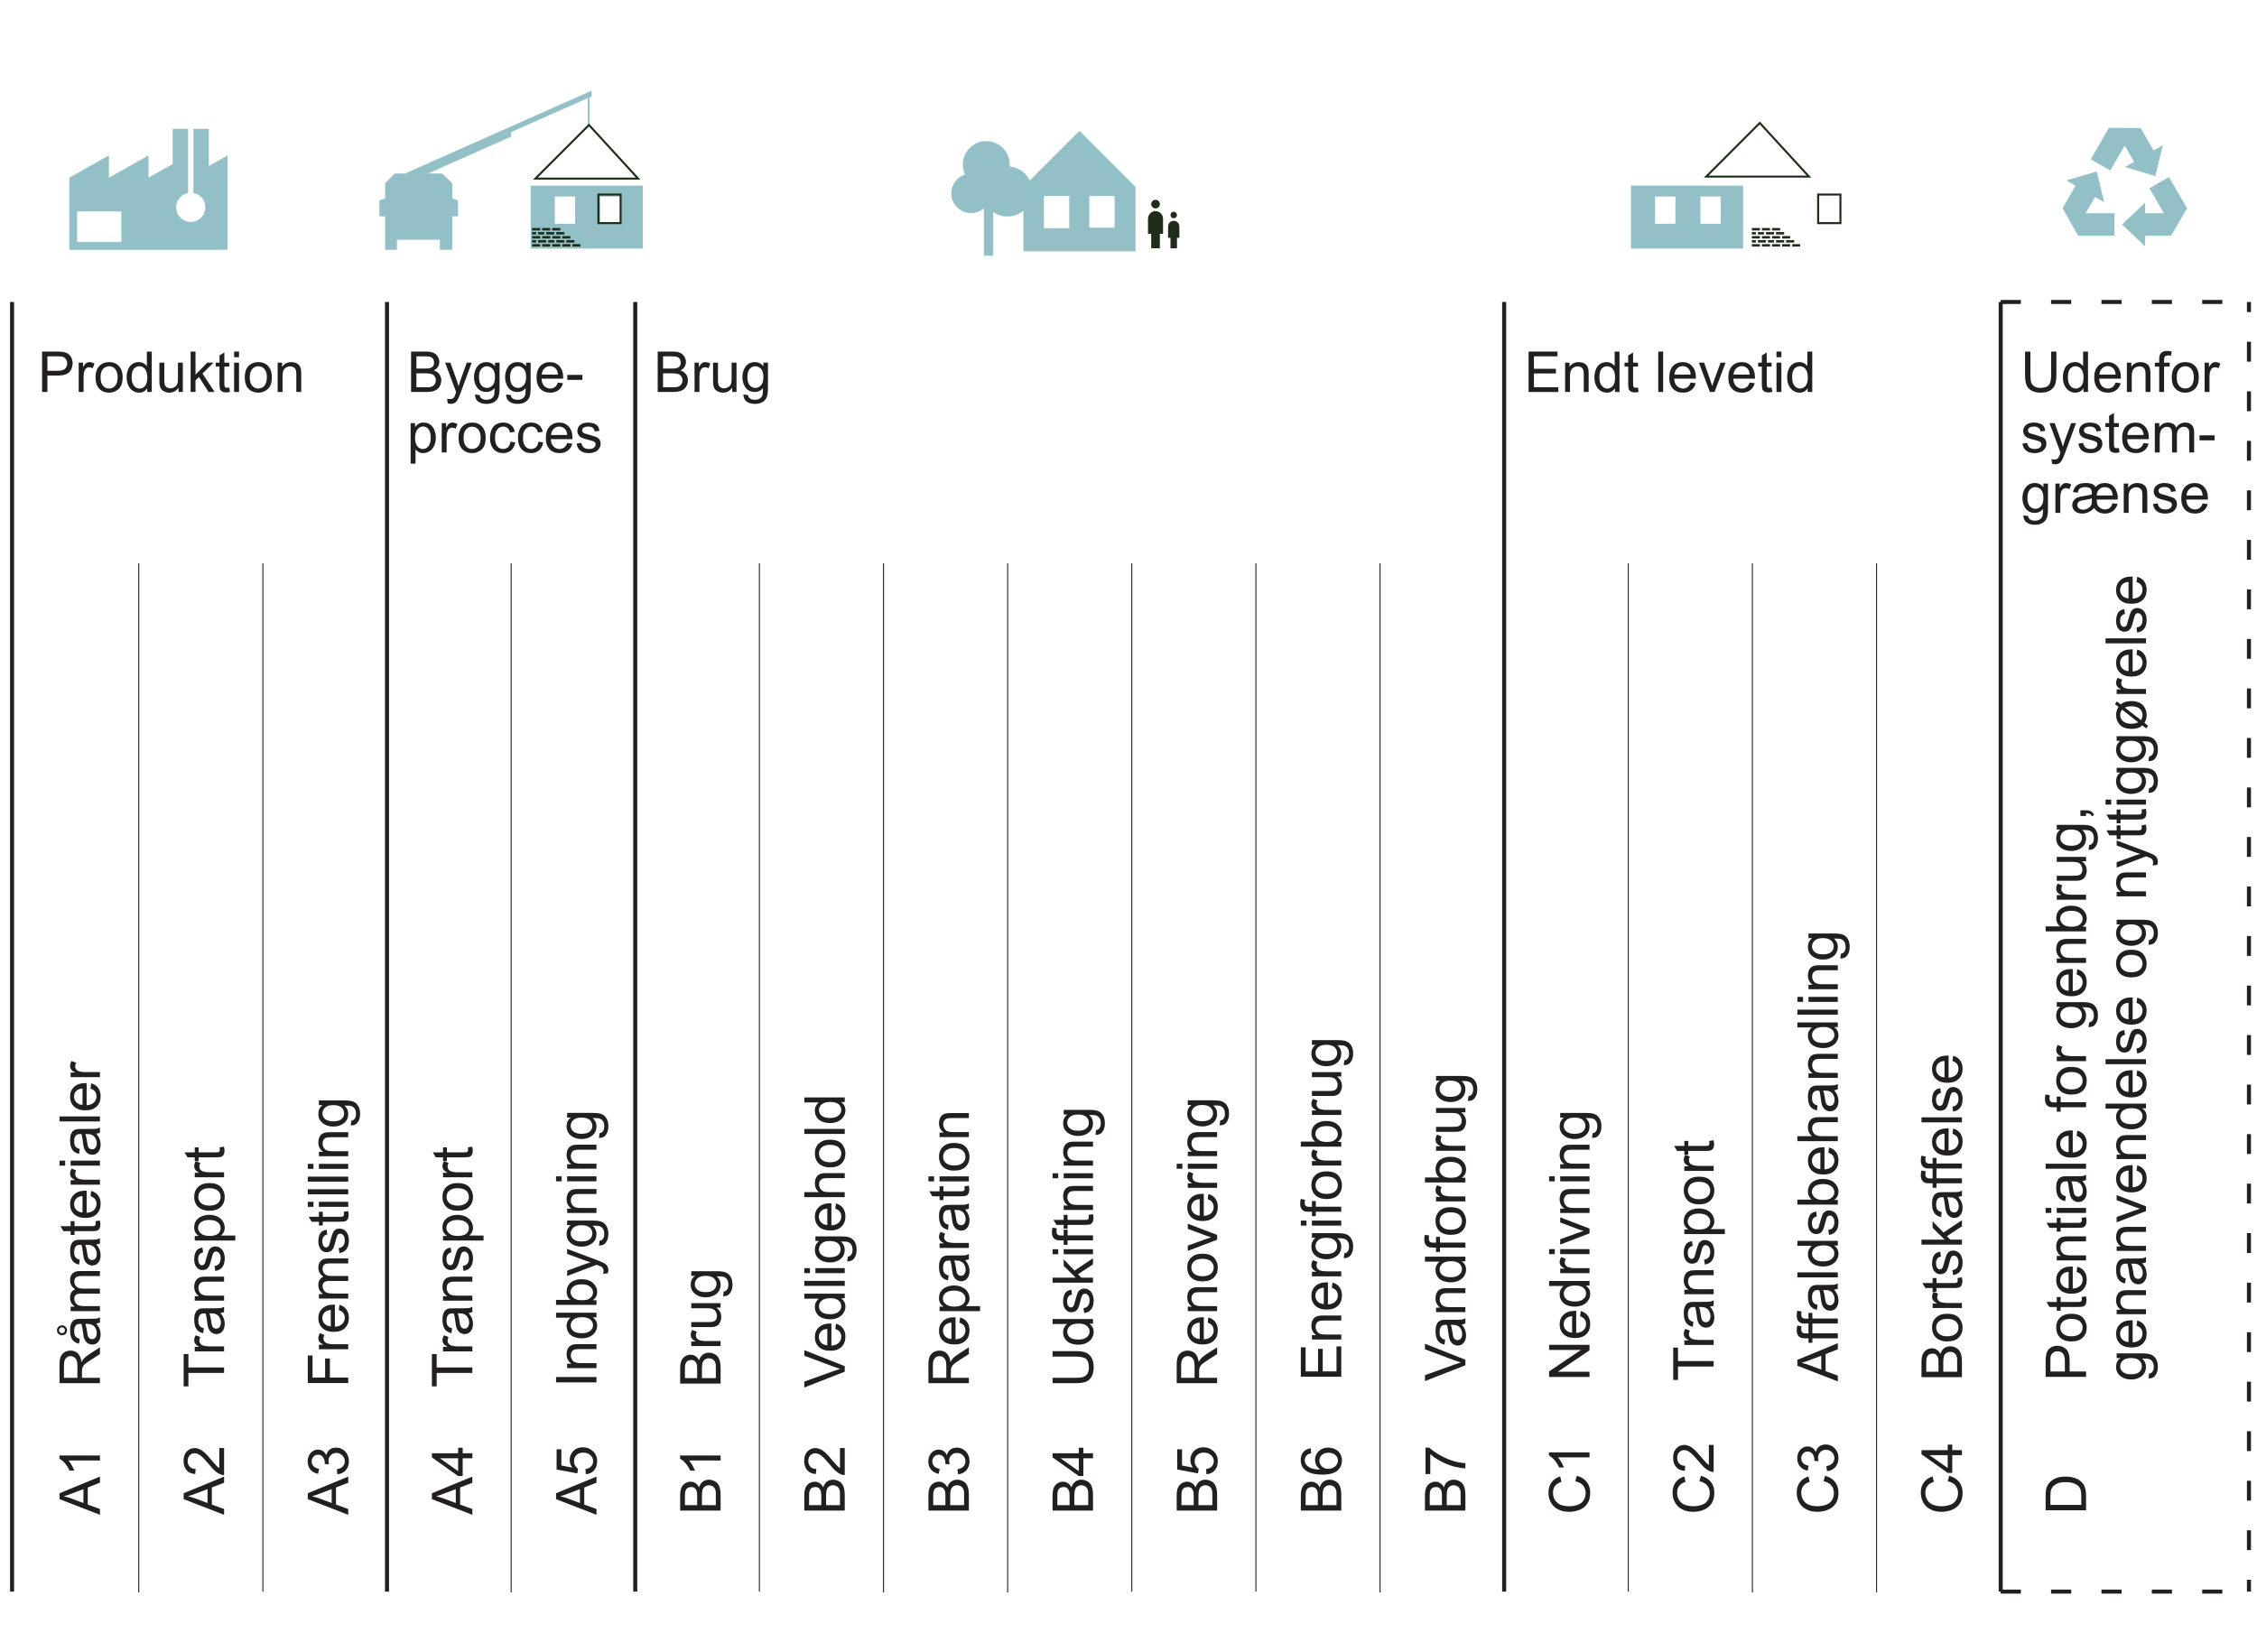 <?xml version="1.0" encoding="UTF-8"?>
<svg xmlns="http://www.w3.org/2000/svg" xmlns:xlink="http://www.w3.org/1999/xlink" width="317.48" height="232.44" viewBox="0 0 317.48 232.44">
<defs>
<g>
<g id="glyph-0-0">
<path d="M 0 -1.391 L -2.531 -1.391 L -2.531 -2.281 C -2.531 -2.469 -2.516 -2.609 -2.5 -2.688 C -2.469 -2.812 -2.422 -2.922 -2.344 -3.047 C -2.281 -3.156 -2.156 -3.281 -1.969 -3.438 C -1.781 -3.562 -1.531 -3.75 -1.188 -3.969 L 0 -4.734 L 0 -5.688 L -1.547 -4.688 C -1.844 -4.484 -2.109 -4.281 -2.297 -4.062 C -2.391 -3.953 -2.5 -3.812 -2.594 -3.609 C -2.656 -4.156 -2.844 -4.562 -3.109 -4.828 C -3.391 -5.094 -3.734 -5.219 -4.141 -5.219 C -4.438 -5.219 -4.734 -5.141 -5 -4.984 C -5.25 -4.812 -5.422 -4.609 -5.531 -4.344 C -5.641 -4.078 -5.688 -3.688 -5.688 -3.172 L -5.688 -0.641 L 0 -0.641 Z M -5.062 -1.391 L -5.062 -3.203 C -5.062 -3.625 -4.969 -3.938 -4.797 -4.141 C -4.625 -4.344 -4.406 -4.438 -4.141 -4.438 C -3.953 -4.438 -3.781 -4.391 -3.625 -4.281 C -3.469 -4.172 -3.344 -4.031 -3.281 -3.844 C -3.203 -3.641 -3.172 -3.375 -3.172 -3.016 L -3.172 -1.391 Z M -5.062 -1.391 "/>
</g>
<g id="glyph-0-1">
<path d="M 0 -3.375 L 0 -4.125 C -0.156 -4.031 -0.328 -3.969 -0.5 -3.938 C -0.672 -3.922 -1.078 -3.906 -1.719 -3.906 L -2.656 -3.906 C -2.953 -3.906 -3.172 -3.891 -3.297 -3.875 C -3.484 -3.828 -3.641 -3.75 -3.766 -3.641 C -3.891 -3.547 -4 -3.375 -4.078 -3.156 C -4.172 -2.938 -4.203 -2.641 -4.203 -2.297 C -4.203 -1.938 -4.156 -1.625 -4.062 -1.344 C -3.953 -1.078 -3.828 -0.859 -3.641 -0.719 C -3.469 -0.578 -3.234 -0.469 -2.938 -0.406 L -2.844 -1.094 C -3.141 -1.172 -3.344 -1.297 -3.453 -1.453 C -3.578 -1.609 -3.625 -1.859 -3.625 -2.188 C -3.625 -2.547 -3.547 -2.812 -3.391 -2.984 C -3.281 -3.125 -3.078 -3.188 -2.797 -3.188 C -2.766 -3.188 -2.703 -3.188 -2.609 -3.188 C -2.516 -2.922 -2.438 -2.5 -2.375 -1.922 C -2.344 -1.656 -2.297 -1.438 -2.266 -1.297 C -2.219 -1.109 -2.141 -0.953 -2.047 -0.797 C -1.938 -0.641 -1.797 -0.516 -1.641 -0.422 C -1.469 -0.344 -1.281 -0.281 -1.094 -0.281 C -0.75 -0.281 -0.453 -0.406 -0.25 -0.656 C -0.031 -0.906 0.094 -1.266 0.094 -1.719 C 0.094 -1.984 0.047 -2.25 -0.047 -2.5 C -0.141 -2.734 -0.297 -2.984 -0.516 -3.25 C -0.312 -3.266 -0.156 -3.312 0 -3.375 Z M -1.812 -3.188 C -1.5 -3.188 -1.266 -3.156 -1.125 -3.062 C -0.906 -2.969 -0.75 -2.828 -0.641 -2.609 C -0.516 -2.391 -0.453 -2.156 -0.453 -1.891 C -0.453 -1.609 -0.531 -1.391 -0.641 -1.266 C -0.766 -1.109 -0.922 -1.047 -1.109 -1.047 C -1.234 -1.047 -1.344 -1.078 -1.438 -1.141 C -1.547 -1.203 -1.609 -1.297 -1.672 -1.422 C -1.719 -1.531 -1.766 -1.75 -1.797 -2.031 C -1.875 -2.547 -1.953 -2.938 -2.062 -3.188 Z M -4.828 -1.781 C -4.703 -1.922 -4.625 -2.094 -4.625 -2.297 C -4.625 -2.484 -4.703 -2.641 -4.828 -2.781 C -4.969 -2.922 -5.141 -2.984 -5.344 -2.984 C -5.531 -2.984 -5.703 -2.922 -5.844 -2.781 C -5.984 -2.641 -6.047 -2.484 -6.047 -2.281 C -6.047 -2.094 -5.984 -1.938 -5.844 -1.797 C -5.703 -1.656 -5.547 -1.594 -5.359 -1.594 C -5.141 -1.594 -4.984 -1.656 -4.828 -1.781 Z M -5.641 -2 C -5.719 -2.078 -5.766 -2.188 -5.766 -2.297 C -5.766 -2.406 -5.719 -2.5 -5.641 -2.578 C -5.562 -2.656 -5.469 -2.703 -5.344 -2.703 C -5.219 -2.703 -5.125 -2.656 -5.047 -2.578 C -4.953 -2.5 -4.922 -2.406 -4.922 -2.297 C -4.922 -2.188 -4.953 -2.078 -5.047 -2 C -5.125 -1.922 -5.234 -1.891 -5.344 -1.891 C -5.469 -1.891 -5.562 -1.922 -5.641 -2 Z M -5.641 -2 "/>
</g>
<g id="glyph-0-2">
<path d="M 0 -1.234 L -2.141 -1.234 C -2.516 -1.234 -2.797 -1.281 -3 -1.344 C -3.188 -1.422 -3.344 -1.547 -3.438 -1.719 C -3.547 -1.891 -3.609 -2.062 -3.609 -2.266 C -3.609 -2.531 -3.531 -2.703 -3.375 -2.828 C -3.219 -2.938 -2.984 -3 -2.672 -3 L 0 -3 L 0 -3.703 L -2.391 -3.703 C -2.812 -3.703 -3.125 -3.797 -3.312 -3.984 C -3.516 -4.188 -3.609 -4.438 -3.609 -4.719 C -3.609 -4.891 -3.562 -5.031 -3.5 -5.141 C -3.406 -5.266 -3.312 -5.359 -3.203 -5.391 C -3.078 -5.438 -2.875 -5.469 -2.594 -5.469 L 0 -5.469 L 0 -6.172 L -2.828 -6.172 C -3.297 -6.172 -3.641 -6.062 -3.859 -5.828 C -4.094 -5.609 -4.203 -5.297 -4.203 -4.875 C -4.203 -4.359 -3.969 -3.922 -3.484 -3.594 C -3.719 -3.516 -3.891 -3.375 -4.016 -3.172 C -4.141 -2.984 -4.203 -2.719 -4.203 -2.422 C -4.203 -2.141 -4.141 -1.906 -4.031 -1.688 C -3.891 -1.469 -3.734 -1.297 -3.547 -1.156 L -4.125 -1.156 L -4.125 -0.531 L 0 -0.531 Z M 0 -1.234 "/>
</g>
<g id="glyph-0-3">
<path d="M 0 -3.375 L 0 -4.125 C -0.156 -4.031 -0.328 -3.969 -0.5 -3.938 C -0.672 -3.922 -1.078 -3.906 -1.719 -3.906 L -2.656 -3.906 C -2.953 -3.906 -3.172 -3.891 -3.297 -3.875 C -3.484 -3.828 -3.641 -3.75 -3.766 -3.641 C -3.891 -3.547 -4 -3.375 -4.078 -3.156 C -4.172 -2.938 -4.203 -2.641 -4.203 -2.297 C -4.203 -1.938 -4.156 -1.625 -4.062 -1.344 C -3.953 -1.078 -3.828 -0.859 -3.641 -0.719 C -3.469 -0.578 -3.234 -0.469 -2.938 -0.406 L -2.844 -1.094 C -3.141 -1.172 -3.344 -1.297 -3.453 -1.453 C -3.578 -1.609 -3.625 -1.859 -3.625 -2.188 C -3.625 -2.547 -3.547 -2.812 -3.391 -2.984 C -3.281 -3.125 -3.078 -3.188 -2.797 -3.188 C -2.766 -3.188 -2.703 -3.188 -2.609 -3.188 C -2.516 -2.922 -2.438 -2.5 -2.375 -1.922 C -2.344 -1.656 -2.297 -1.438 -2.266 -1.297 C -2.219 -1.109 -2.141 -0.953 -2.047 -0.797 C -1.938 -0.641 -1.797 -0.516 -1.641 -0.422 C -1.469 -0.344 -1.281 -0.281 -1.094 -0.281 C -0.75 -0.281 -0.453 -0.406 -0.25 -0.656 C -0.031 -0.906 0.094 -1.266 0.094 -1.719 C 0.094 -1.984 0.047 -2.25 -0.047 -2.5 C -0.141 -2.734 -0.297 -2.984 -0.516 -3.25 C -0.312 -3.266 -0.156 -3.312 0 -3.375 Z M -1.812 -3.188 C -1.5 -3.188 -1.266 -3.156 -1.125 -3.062 C -0.906 -2.969 -0.75 -2.828 -0.641 -2.609 C -0.516 -2.391 -0.453 -2.156 -0.453 -1.891 C -0.453 -1.609 -0.531 -1.391 -0.641 -1.266 C -0.766 -1.109 -0.922 -1.047 -1.109 -1.047 C -1.234 -1.047 -1.344 -1.078 -1.438 -1.141 C -1.547 -1.203 -1.609 -1.297 -1.672 -1.422 C -1.719 -1.531 -1.766 -1.75 -1.797 -2.031 C -1.875 -2.547 -1.953 -2.938 -2.062 -3.188 Z M -1.812 -3.188 "/>
</g>
<g id="glyph-0-4">
<path d="M -0.594 -1.75 C -0.594 -1.656 -0.609 -1.578 -0.641 -1.516 C -0.688 -1.453 -0.719 -1.422 -0.781 -1.391 C -0.844 -1.375 -0.969 -1.359 -1.172 -1.359 L -3.578 -1.359 L -3.578 -2.062 L -4.125 -2.062 L -4.125 -1.359 L -5.562 -1.359 L -5.141 -0.656 L -4.125 -0.656 L -4.125 -0.125 L -3.578 -0.125 L -3.578 -0.656 L -1.203 -0.656 C -0.781 -0.656 -0.516 -0.688 -0.375 -0.734 C -0.25 -0.797 -0.141 -0.891 -0.062 -1.031 C 0.016 -1.172 0.062 -1.375 0.062 -1.625 C 0.062 -1.781 0.031 -1.953 -0.016 -2.156 L -0.625 -2.062 C -0.609 -1.938 -0.594 -1.828 -0.594 -1.75 Z M -0.594 -1.75 "/>
</g>
<g id="glyph-0-5">
<path d="M -0.688 -2.938 C -0.562 -2.75 -0.484 -2.531 -0.484 -2.281 C -0.484 -1.922 -0.609 -1.641 -0.844 -1.406 C -1.094 -1.172 -1.422 -1.047 -1.875 -1.016 L -1.875 -4.125 C -1.953 -4.125 -2.031 -4.125 -2.062 -4.125 C -2.75 -4.125 -3.266 -3.938 -3.641 -3.594 C -4.016 -3.234 -4.203 -2.797 -4.203 -2.234 C -4.203 -1.656 -4.016 -1.188 -3.641 -0.828 C -3.25 -0.469 -2.719 -0.297 -2.031 -0.297 C -1.359 -0.297 -0.844 -0.469 -0.469 -0.828 C -0.094 -1.188 0.094 -1.672 0.094 -2.281 C 0.094 -2.75 -0.031 -3.156 -0.266 -3.469 C -0.484 -3.766 -0.812 -3.984 -1.234 -4.094 L -1.328 -3.359 C -1.047 -3.266 -0.828 -3.125 -0.688 -2.938 Z M -3.312 -1.422 C -3.531 -1.641 -3.641 -1.922 -3.641 -2.234 C -3.641 -2.594 -3.5 -2.891 -3.234 -3.109 C -3.062 -3.25 -2.797 -3.344 -2.453 -3.375 L -2.453 -1.062 C -2.812 -1.078 -3.094 -1.203 -3.312 -1.422 Z M -3.312 -1.422 "/>
</g>
<g id="glyph-0-6">
<path d="M 0 -1.219 L -2.156 -1.219 C -2.438 -1.219 -2.719 -1.266 -2.969 -1.344 C -3.125 -1.391 -3.25 -1.484 -3.344 -1.609 C -3.438 -1.719 -3.484 -1.875 -3.484 -2.016 C -3.484 -2.188 -3.438 -2.359 -3.344 -2.531 L -3.984 -2.781 C -4.141 -2.531 -4.203 -2.297 -4.203 -2.062 C -4.203 -1.891 -4.156 -1.734 -4.062 -1.609 C -3.984 -1.469 -3.781 -1.312 -3.5 -1.156 L -4.125 -1.156 L -4.125 -0.516 L 0 -0.516 Z M 0 -1.219 "/>
</g>
<g id="glyph-0-7">
<path d="M -4.891 -1.234 L -5.688 -1.234 L -5.688 -0.531 L -4.891 -0.531 Z M 0 -1.234 L -4.125 -1.234 L -4.125 -0.531 L 0 -0.531 Z M 0 -1.234 "/>
</g>
<g id="glyph-0-8">
<path d="M 0 -1.219 L -5.688 -1.219 L -5.688 -0.516 L 0 -0.516 Z M 0 -1.219 "/>
</g>
<g id="glyph-0-9">
<path d="M 0 -2.844 L -5.016 -2.844 L -5.016 -4.734 L -5.688 -4.734 L -5.688 -0.188 L -5.016 -0.188 L -5.016 -2.078 L 0 -2.078 Z M 0 -2.844 "/>
</g>
<g id="glyph-0-10">
<path d="M 0 -1.234 L -2.25 -1.234 C -2.781 -1.234 -3.141 -1.344 -3.312 -1.562 C -3.516 -1.781 -3.609 -2.031 -3.609 -2.328 C -3.609 -2.531 -3.562 -2.688 -3.484 -2.828 C -3.391 -2.969 -3.281 -3.062 -3.141 -3.125 C -3 -3.172 -2.781 -3.203 -2.5 -3.203 L 0 -3.203 L 0 -3.906 L -2.531 -3.906 C -2.844 -3.906 -3.078 -3.891 -3.203 -3.859 C -3.406 -3.828 -3.578 -3.75 -3.719 -3.641 C -3.859 -3.547 -3.984 -3.375 -4.078 -3.172 C -4.156 -2.969 -4.203 -2.734 -4.203 -2.484 C -4.203 -1.906 -3.984 -1.469 -3.531 -1.156 L -4.125 -1.156 L -4.125 -0.531 L 0 -0.531 Z M 0 -1.234 "/>
</g>
<g id="glyph-0-11">
<path d="M -0.25 -0.797 C -0.031 -1.078 0.094 -1.484 0.094 -2.031 C 0.094 -2.359 0.031 -2.641 -0.078 -2.906 C -0.188 -3.172 -0.344 -3.359 -0.562 -3.5 C -0.766 -3.625 -0.969 -3.703 -1.219 -3.703 C -1.453 -3.703 -1.656 -3.641 -1.812 -3.531 C -1.969 -3.422 -2.094 -3.266 -2.172 -3.062 C -2.25 -2.875 -2.359 -2.531 -2.5 -2.031 C -2.594 -1.688 -2.656 -1.469 -2.672 -1.406 C -2.719 -1.281 -2.781 -1.188 -2.859 -1.141 C -2.938 -1.078 -3.016 -1.047 -3.109 -1.047 C -3.25 -1.047 -3.375 -1.125 -3.484 -1.266 C -3.578 -1.391 -3.641 -1.625 -3.641 -1.953 C -3.641 -2.219 -3.578 -2.422 -3.453 -2.578 C -3.328 -2.734 -3.172 -2.828 -2.953 -2.859 L -3.047 -3.547 C -3.312 -3.5 -3.531 -3.422 -3.688 -3.297 C -3.844 -3.188 -3.984 -3 -4.062 -2.75 C -4.156 -2.516 -4.203 -2.219 -4.203 -1.906 C -4.203 -1.688 -4.188 -1.469 -4.125 -1.297 C -4.078 -1.094 -4 -0.953 -3.922 -0.844 C -3.812 -0.703 -3.688 -0.578 -3.531 -0.5 C -3.375 -0.406 -3.203 -0.375 -3.031 -0.375 C -2.828 -0.375 -2.641 -0.422 -2.469 -0.516 C -2.312 -0.625 -2.172 -0.781 -2.078 -0.984 C -1.984 -1.172 -1.875 -1.531 -1.75 -2.047 C -1.656 -2.422 -1.578 -2.672 -1.516 -2.766 C -1.422 -2.906 -1.297 -2.984 -1.141 -2.984 C -0.953 -2.984 -0.812 -2.906 -0.688 -2.75 C -0.547 -2.594 -0.484 -2.344 -0.484 -2.031 C -0.484 -1.703 -0.562 -1.453 -0.703 -1.281 C -0.844 -1.094 -1.062 -0.984 -1.344 -0.953 L -1.234 -0.25 C -0.797 -0.328 -0.469 -0.5 -0.25 -0.797 Z M -0.25 -0.797 "/>
</g>
<g id="glyph-0-12">
<path d="M 1.578 -1.234 L -0.422 -1.234 C -0.281 -1.359 -0.156 -1.5 -0.062 -1.688 C 0.047 -1.891 0.094 -2.094 0.094 -2.328 C 0.094 -2.641 0 -2.953 -0.188 -3.25 C -0.359 -3.531 -0.625 -3.75 -0.953 -3.906 C -1.297 -4.062 -1.672 -4.141 -2.094 -4.141 C -2.484 -4.141 -2.844 -4.062 -3.172 -3.922 C -3.5 -3.797 -3.75 -3.578 -3.938 -3.312 C -4.125 -3.047 -4.203 -2.734 -4.203 -2.375 C -4.203 -2.109 -4.156 -1.875 -4.047 -1.688 C -3.938 -1.484 -3.781 -1.328 -3.578 -1.172 L -4.125 -1.172 L -4.125 -0.531 L 1.578 -0.531 Z M -3.25 -1.516 C -3.531 -1.75 -3.656 -2.016 -3.656 -2.312 C -3.656 -2.609 -3.531 -2.875 -3.266 -3.094 C -3.016 -3.297 -2.625 -3.422 -2.094 -3.422 C -1.547 -3.422 -1.141 -3.297 -0.875 -3.078 C -0.609 -2.859 -0.484 -2.594 -0.484 -2.281 C -0.484 -1.969 -0.609 -1.703 -0.859 -1.484 C -1.125 -1.281 -1.516 -1.172 -2.031 -1.172 C -2.562 -1.172 -2.969 -1.281 -3.25 -1.516 Z M -3.25 -1.516 "/>
</g>
<g id="glyph-0-13">
<path d="M -0.469 -0.797 C -0.094 -1.156 0.094 -1.641 0.094 -2.219 C 0.094 -2.578 0 -2.906 -0.172 -3.219 C -0.328 -3.531 -0.562 -3.766 -0.875 -3.922 C -1.172 -4.078 -1.594 -4.156 -2.125 -4.156 C -2.766 -4.156 -3.281 -3.969 -3.656 -3.609 C -4.031 -3.25 -4.203 -2.797 -4.203 -2.219 C -4.203 -1.703 -4.062 -1.266 -3.75 -0.906 C -3.375 -0.484 -2.812 -0.266 -2.062 -0.266 C -1.359 -0.266 -0.828 -0.438 -0.469 -0.797 Z M -3.234 -1.344 C -3.5 -1.578 -3.625 -1.859 -3.625 -2.219 C -3.625 -2.562 -3.5 -2.859 -3.234 -3.094 C -2.969 -3.312 -2.594 -3.438 -2.078 -3.438 C -1.547 -3.438 -1.141 -3.312 -0.875 -3.094 C -0.625 -2.859 -0.484 -2.562 -0.484 -2.219 C -0.484 -1.859 -0.609 -1.578 -0.875 -1.344 C -1.141 -1.109 -1.531 -0.984 -2.062 -0.984 C -2.578 -0.984 -2.969 -1.109 -3.234 -1.344 Z M -3.234 -1.344 "/>
</g>
<g id="glyph-0-14">
<path d="M 0 -1.5 L -5.688 -1.5 L -5.688 -0.75 L 0 -0.75 Z M 0 -1.5 "/>
</g>
<g id="glyph-0-15">
<path d="M 0 -3.875 L -5.688 -3.875 L -5.688 -3.172 L -3.641 -3.172 C -3.812 -3.047 -3.938 -2.891 -4.047 -2.688 C -4.156 -2.5 -4.203 -2.266 -4.203 -2.016 C -4.203 -1.672 -4.125 -1.375 -3.938 -1.094 C -3.766 -0.812 -3.516 -0.609 -3.172 -0.469 C -2.844 -0.344 -2.469 -0.266 -2.062 -0.266 C -1.641 -0.266 -1.266 -0.344 -0.938 -0.5 C -0.625 -0.656 -0.359 -0.859 -0.188 -1.141 C 0 -1.422 0.094 -1.719 0.094 -2.047 C 0.094 -2.562 -0.125 -2.953 -0.531 -3.219 L 0 -3.219 Z M -3.25 -1.297 C -3.5 -1.516 -3.625 -1.766 -3.625 -2.094 C -3.625 -2.406 -3.5 -2.672 -3.234 -2.906 C -2.969 -3.125 -2.562 -3.234 -2 -3.234 C -1.484 -3.234 -1.109 -3.125 -0.859 -2.906 C -0.609 -2.688 -0.484 -2.422 -0.484 -2.109 C -0.484 -1.812 -0.609 -1.547 -0.875 -1.328 C -1.141 -1.094 -1.531 -0.984 -2.062 -0.984 C -2.594 -0.984 -3 -1.094 -3.25 -1.297 Z M -3.25 -1.297 "/>
</g>
<g id="glyph-0-16">
<path d="M -0.516 -1.172 C -0.109 -1.453 0.094 -1.844 0.094 -2.328 C 0.094 -2.828 -0.109 -3.25 -0.484 -3.594 C -0.875 -3.953 -1.422 -4.125 -2.125 -4.125 C -2.422 -4.125 -2.703 -4.094 -2.953 -4 C -3.219 -3.922 -3.438 -3.812 -3.625 -3.656 C -3.812 -3.516 -3.953 -3.312 -4.062 -3.094 C -4.156 -2.859 -4.203 -2.625 -4.203 -2.359 C -4.203 -1.906 -4.031 -1.516 -3.656 -1.219 L -5.688 -1.219 L -5.688 -0.516 L 0 -0.516 L 0 -1.172 Z M -3.234 -1.5 C -3.5 -1.734 -3.641 -2 -3.641 -2.297 C -3.641 -2.609 -3.516 -2.875 -3.25 -3.094 C -3 -3.297 -2.609 -3.406 -2.062 -3.406 C -1.547 -3.406 -1.141 -3.297 -0.875 -3.062 C -0.625 -2.844 -0.484 -2.578 -0.484 -2.281 C -0.484 -1.891 -0.672 -1.594 -1.031 -1.375 C -1.234 -1.234 -1.594 -1.172 -2.094 -1.172 C -2.594 -1.172 -2.969 -1.281 -3.234 -1.5 Z M -3.234 -1.5 "/>
</g>
<g id="glyph-0-17">
<path d="M 1.672 -0.953 C 1.672 -1.172 1.609 -1.375 1.516 -1.531 C 1.391 -1.703 1.234 -1.844 1 -1.969 C 0.828 -2.062 0.531 -2.188 0.078 -2.359 L -4.125 -3.938 L -4.125 -3.234 L -1.719 -2.344 C -1.406 -2.234 -1.109 -2.125 -0.797 -2.047 C -1.125 -1.969 -1.438 -1.859 -1.734 -1.75 L -4.125 -0.875 L -4.125 -0.125 L 0.016 -1.703 C 0.094 -1.672 0.141 -1.656 0.188 -1.641 C 0.453 -1.547 0.641 -1.469 0.703 -1.422 C 0.797 -1.375 0.875 -1.297 0.922 -1.188 C 0.969 -1.109 1 -0.984 1 -0.812 C 1 -0.703 0.969 -0.562 0.938 -0.422 L 1.578 -0.5 C 1.641 -0.672 1.672 -0.812 1.672 -0.953 Z M 1.672 -0.953 "/>
</g>
<g id="glyph-0-18">
<path d="M 1.328 -0.844 C 1.562 -1.141 1.672 -1.547 1.672 -2.047 C 1.672 -2.453 1.594 -2.812 1.438 -3.094 C 1.281 -3.375 1.078 -3.594 0.797 -3.719 C 0.531 -3.859 0.078 -3.922 -0.562 -3.922 L -4.125 -3.922 L -4.125 -3.266 L -3.609 -3.266 C -4.016 -2.953 -4.203 -2.547 -4.203 -2.047 C -4.203 -1.688 -4.125 -1.375 -3.938 -1.094 C -3.75 -0.828 -3.5 -0.625 -3.172 -0.469 C -2.828 -0.328 -2.469 -0.25 -2.078 -0.25 C -1.516 -0.25 -1.031 -0.406 -0.609 -0.719 C -0.203 -1.047 0 -1.484 0 -2.047 C 0 -2.516 -0.188 -2.891 -0.547 -3.203 C -0.094 -3.203 0.219 -3.188 0.344 -3.156 C 0.594 -3.094 0.766 -2.969 0.891 -2.797 C 1.031 -2.609 1.094 -2.359 1.094 -2.031 C 1.094 -1.734 1.031 -1.484 0.891 -1.328 C 0.797 -1.188 0.641 -1.109 0.438 -1.078 L 0.344 -0.406 C 0.781 -0.391 1.125 -0.531 1.328 -0.844 Z M -3.25 -1.312 C -3.5 -1.516 -3.625 -1.781 -3.625 -2.109 C -3.625 -2.422 -3.5 -2.688 -3.25 -2.922 C -3 -3.156 -2.609 -3.266 -2.109 -3.266 C -1.578 -3.266 -1.203 -3.156 -0.953 -2.938 C -0.703 -2.703 -0.578 -2.438 -0.578 -2.109 C -0.578 -1.781 -0.703 -1.516 -0.953 -1.297 C -1.203 -1.078 -1.594 -0.984 -2.125 -0.984 C -2.625 -0.984 -3 -1.094 -3.25 -1.312 Z M -3.25 -1.312 "/>
</g>
<g id="glyph-0-19">
<path d="M 0 -1.422 L -2.578 -1.422 L -2.578 -4.109 L -3.25 -4.109 L -3.25 -1.422 L -5.016 -1.422 L -5.016 -4.531 L -5.688 -4.531 L -5.688 -0.656 L 0 -0.656 Z M 0 -1.422 "/>
</g>
<g id="glyph-0-20">
<path d="M 0 -2.766 C 0 -3.141 -0.031 -3.453 -0.094 -3.703 C -0.156 -3.953 -0.25 -4.156 -0.375 -4.328 C -0.5 -4.5 -0.672 -4.641 -0.906 -4.75 C -1.141 -4.859 -1.375 -4.922 -1.656 -4.922 C -1.969 -4.922 -2.266 -4.828 -2.516 -4.641 C -2.75 -4.453 -2.922 -4.188 -3.031 -3.844 C -3.156 -4.109 -3.328 -4.312 -3.547 -4.438 C -3.75 -4.578 -3.984 -4.641 -4.234 -4.641 C -4.5 -4.641 -4.734 -4.562 -4.984 -4.422 C -5.219 -4.266 -5.391 -4.062 -5.516 -3.797 C -5.625 -3.531 -5.688 -3.172 -5.688 -2.734 L -5.688 -0.578 L 0 -0.578 Z M -5.016 -1.344 L -5.016 -2.5 C -5.016 -2.906 -5 -3.203 -4.938 -3.359 C -4.875 -3.531 -4.781 -3.672 -4.641 -3.766 C -4.5 -3.844 -4.328 -3.891 -4.141 -3.891 C -3.938 -3.891 -3.781 -3.844 -3.641 -3.75 C -3.516 -3.641 -3.422 -3.5 -3.359 -3.312 C -3.312 -3.172 -3.297 -2.922 -3.297 -2.594 L -3.297 -1.344 Z M -2.625 -1.344 L -2.625 -2.672 C -2.625 -3.031 -2.594 -3.312 -2.531 -3.516 C -2.469 -3.719 -2.359 -3.859 -2.203 -3.969 C -2.047 -4.078 -1.859 -4.141 -1.656 -4.141 C -1.469 -4.141 -1.297 -4.094 -1.172 -4.031 C -1.031 -3.938 -0.922 -3.844 -0.844 -3.734 C -0.781 -3.609 -0.719 -3.469 -0.688 -3.297 C -0.672 -3.203 -0.672 -3.016 -0.672 -2.766 L -0.672 -1.344 Z M -2.625 -1.344 "/>
</g>
<g id="glyph-0-21">
<path d="M 0 -3.875 L -4.125 -3.875 L -4.125 -3.172 L -1.922 -3.172 C -1.562 -3.172 -1.297 -3.141 -1.109 -3.062 C -0.922 -2.984 -0.781 -2.859 -0.672 -2.672 C -0.578 -2.484 -0.516 -2.281 -0.516 -2.078 C -0.516 -1.859 -0.578 -1.688 -0.672 -1.531 C -0.781 -1.406 -0.922 -1.312 -1.109 -1.266 C -1.234 -1.234 -1.469 -1.219 -1.844 -1.219 L -4.125 -1.219 L -4.125 -0.516 L -1.578 -0.516 C -1.266 -0.516 -1.062 -0.531 -0.922 -0.547 C -0.719 -0.594 -0.547 -0.672 -0.406 -0.766 C -0.266 -0.875 -0.141 -1.031 -0.062 -1.25 C 0.047 -1.453 0.094 -1.688 0.094 -1.938 C 0.094 -2.484 -0.141 -2.922 -0.609 -3.25 L 0 -3.25 Z M 0 -3.875 "/>
</g>
<g id="glyph-0-22">
<path d="M 0 -3.031 L -5.688 -5.281 L -5.688 -4.5 L -1.562 -2.953 C -1.25 -2.844 -0.938 -2.734 -0.625 -2.656 C -0.906 -2.562 -1.219 -2.469 -1.562 -2.344 L -5.688 -0.859 L -5.688 -0.031 L 0 -2.25 Z M 0 -3.031 "/>
</g>
<g id="glyph-0-23">
<path d="M 0 -1.234 L -2.25 -1.234 C -2.578 -1.234 -2.828 -1.281 -3.016 -1.359 C -3.188 -1.422 -3.328 -1.562 -3.438 -1.734 C -3.547 -1.922 -3.609 -2.109 -3.609 -2.328 C -3.609 -2.609 -3.531 -2.828 -3.359 -2.969 C -3.203 -3.125 -2.953 -3.203 -2.609 -3.203 L 0 -3.203 L 0 -3.906 L -2.609 -3.906 C -3.016 -3.906 -3.312 -3.859 -3.531 -3.766 C -3.734 -3.656 -3.906 -3.5 -4.031 -3.266 C -4.141 -3.047 -4.203 -2.781 -4.203 -2.484 C -4.203 -1.969 -4.016 -1.562 -3.641 -1.234 L -5.688 -1.234 L -5.688 -0.531 L 0 -0.531 Z M 0 -1.234 "/>
</g>
<g id="glyph-0-24">
<path d="M -2.406 -4.375 C -1.688 -4.375 -1.203 -4.25 -0.953 -4.031 C -0.703 -3.781 -0.578 -3.391 -0.578 -2.828 C -0.578 -2.516 -0.641 -2.234 -0.766 -2.016 C -0.891 -1.781 -1.078 -1.625 -1.312 -1.531 C -1.547 -1.438 -1.906 -1.391 -2.406 -1.391 L -5.688 -1.391 L -5.688 -0.641 L -2.391 -0.641 C -1.797 -0.641 -1.328 -0.703 -0.969 -0.844 C -0.625 -1 -0.359 -1.25 -0.188 -1.578 C 0 -1.922 0.094 -2.359 0.094 -2.906 C 0.094 -3.453 -0.016 -3.891 -0.219 -4.234 C -0.422 -4.578 -0.703 -4.812 -1.047 -4.953 C -1.375 -5.078 -1.828 -5.141 -2.391 -5.141 L -5.688 -5.141 L -5.688 -4.375 Z M -2.406 -4.375 "/>
</g>
<g id="glyph-0-25">
<path d="M 0 -1.234 L -1.641 -1.234 L -2.109 -1.719 L 0 -3.109 L 0 -3.969 L -2.594 -2.234 L -4.125 -3.812 L -4.125 -2.906 L -2.438 -1.234 L -5.688 -1.234 L -5.688 -0.531 L 0 -0.531 Z M 0 -1.234 "/>
</g>
<g id="glyph-0-26">
<path d="M 0 -1.406 L -3.578 -1.406 L -3.578 -2.203 L -4.125 -2.203 L -4.125 -1.391 L -4.5 -1.391 C -4.75 -1.391 -4.906 -1.438 -5 -1.531 C -5.094 -1.625 -5.141 -1.766 -5.141 -1.984 C -5.141 -2.109 -5.125 -2.25 -5.094 -2.391 L -5.703 -2.5 C -5.75 -2.266 -5.781 -2.047 -5.781 -1.844 C -5.781 -1.531 -5.719 -1.297 -5.609 -1.125 C -5.5 -0.953 -5.344 -0.844 -5.172 -0.766 C -5.047 -0.719 -4.828 -0.703 -4.562 -0.703 L -4.125 -0.703 L -4.125 -0.078 L -3.578 -0.078 L -3.578 -0.703 L 0 -0.703 Z M 0 -1.406 "/>
</g>
<g id="glyph-0-27">
<path d="M 0 -2.344 L -4.125 -3.922 L -4.125 -3.203 L -1.609 -2.266 C -1.297 -2.156 -1.047 -2.062 -0.828 -2.016 C -1.109 -1.922 -1.391 -1.828 -1.656 -1.734 L -4.125 -0.844 L -4.125 -0.094 L 0 -1.672 Z M 0 -2.344 "/>
</g>
<g id="glyph-0-28">
<path d="M 0 -4.906 L -0.672 -4.906 L -0.672 -1.391 L -2.609 -1.391 L -2.609 -4.562 L -3.266 -4.562 L -3.266 -1.391 L -5.016 -1.391 L -5.016 -4.781 L -5.688 -4.781 L -5.688 -0.641 L 0 -0.641 Z M 0 -4.906 "/>
</g>
<g id="glyph-0-29">
<path d="M 0 -1.344 L -4.453 -1.344 L 0 -4.359 L 0 -5.125 L -5.688 -5.125 L -5.688 -4.406 L -1.219 -4.406 L -5.688 -1.391 L -5.688 -0.609 L 0 -0.609 Z M 0 -1.344 "/>
</g>
<g id="glyph-0-30">
<path d="M 0 -0.797 L -1.719 -1.422 L -1.719 -3.828 L 0 -4.5 L 0 -5.359 L -5.688 -3.016 L -5.688 -2.188 L 0 0.016 Z M -4 -2.266 C -4.359 -2.391 -4.719 -2.516 -5.094 -2.594 C -4.781 -2.672 -4.391 -2.812 -3.906 -3 L -2.328 -3.594 L -2.328 -1.641 Z M -4 -2.266 "/>
</g>
<g id="glyph-0-31">
<path d="M 0 -1.375 L -2.312 -1.375 L -2.312 -2.859 C -2.312 -3.656 -2.484 -4.219 -2.812 -4.531 C -3.156 -4.844 -3.562 -5 -4.047 -5 C -4.328 -5 -4.578 -4.953 -4.812 -4.828 C -5.047 -4.719 -5.234 -4.562 -5.359 -4.375 C -5.5 -4.172 -5.578 -3.938 -5.625 -3.656 C -5.672 -3.453 -5.688 -3.172 -5.688 -2.781 L -5.688 -0.625 L 0 -0.625 Z M -5.016 -1.375 L -5.016 -2.844 C -5.016 -3.188 -5 -3.438 -4.969 -3.547 C -4.906 -3.75 -4.797 -3.906 -4.625 -4.031 C -4.453 -4.156 -4.25 -4.219 -4.016 -4.219 C -3.688 -4.219 -3.438 -4.109 -3.25 -3.906 C -3.078 -3.703 -2.984 -3.344 -2.984 -2.859 L -2.984 -1.375 Z M -5.016 -1.375 "/>
</g>
<g id="glyph-0-32">
</g>
<g id="glyph-0-33">
<path d="M 0 -1.109 C 0.234 -1.109 0.406 -1.062 0.547 -1 C 0.672 -0.922 0.766 -0.812 0.828 -0.672 L 1.125 -0.859 C 1.031 -1.078 0.891 -1.25 0.703 -1.359 C 0.531 -1.453 0.297 -1.516 0 -1.516 L -0.797 -1.516 L -0.797 -0.719 L 0 -0.719 Z M 0 -1.109 "/>
</g>
<g id="glyph-0-34">
<path d="M -4.125 -3.016 C -4.188 -2.844 -4.203 -2.641 -4.203 -2.422 C -4.203 -1.922 -4.031 -1.469 -3.688 -1.078 C -3.344 -0.703 -2.781 -0.5 -2 -0.5 C -1.641 -0.5 -1.328 -0.547 -1.047 -0.656 C -0.859 -0.719 -0.688 -0.828 -0.516 -0.984 L 0.031 -0.562 L 0.297 -0.938 L -0.219 -1.344 C -0.016 -1.656 0.094 -2.031 0.094 -2.438 C 0.094 -2.953 -0.062 -3.375 -0.344 -3.734 C -0.719 -4.172 -1.281 -4.406 -2.062 -4.406 C -2.391 -4.406 -2.703 -4.359 -2.953 -4.281 C -3.141 -4.219 -3.344 -4.109 -3.562 -3.938 L -4.094 -4.359 L -4.359 -3.984 L -3.859 -3.594 C -3.984 -3.406 -4.078 -3.203 -4.125 -3.016 Z M -1.094 -1.422 C -1.344 -1.297 -1.672 -1.219 -2.062 -1.219 C -2.578 -1.219 -2.969 -1.344 -3.234 -1.578 C -3.5 -1.812 -3.625 -2.109 -3.625 -2.453 C -3.625 -2.719 -3.547 -2.969 -3.359 -3.203 Z M -2.578 -3.625 C -2.422 -3.656 -2.266 -3.672 -2.062 -3.672 C -1.547 -3.672 -1.141 -3.562 -0.875 -3.328 C -0.625 -3.094 -0.484 -2.797 -0.484 -2.422 C -0.484 -2.172 -0.562 -1.938 -0.719 -1.734 L -2.984 -3.5 C -2.812 -3.562 -2.688 -3.609 -2.578 -3.625 Z M -2.578 -3.625 "/>
</g>
<g id="glyph-0-35">
<path d="M -5.703 -2.984 L -5.703 -2.531 C -5.469 -2.406 -5.203 -2.203 -4.938 -1.906 C -4.688 -1.609 -4.453 -1.266 -4.281 -0.859 L -3.609 -0.859 C -3.688 -1.078 -3.812 -1.328 -3.969 -1.609 C -4.125 -1.891 -4.281 -2.109 -4.438 -2.281 L 0 -2.281 L 0 -2.984 Z M -5.703 -2.984 "/>
</g>
<g id="glyph-0-36">
<path d="M -0.672 -1.203 C -0.797 -1.297 -0.922 -1.391 -1.047 -1.516 C -1.172 -1.641 -1.406 -1.906 -1.766 -2.328 C -2.188 -2.844 -2.516 -3.203 -2.766 -3.422 C -3.016 -3.625 -3.234 -3.797 -3.453 -3.875 C -3.672 -3.969 -3.891 -4.031 -4.125 -4.031 C -4.578 -4.031 -4.953 -3.859 -5.25 -3.547 C -5.562 -3.219 -5.703 -2.781 -5.703 -2.234 C -5.703 -1.688 -5.562 -1.25 -5.281 -0.938 C -5.016 -0.594 -4.594 -0.422 -4.062 -0.375 L -4 -1.094 C -4.344 -1.094 -4.625 -1.188 -4.828 -1.406 C -5.031 -1.609 -5.125 -1.875 -5.125 -2.219 C -5.125 -2.547 -5.031 -2.812 -4.844 -3 C -4.656 -3.203 -4.422 -3.297 -4.141 -3.297 C -3.875 -3.297 -3.594 -3.188 -3.297 -2.969 C -3.016 -2.75 -2.609 -2.328 -2.094 -1.703 C -1.781 -1.312 -1.5 -1 -1.234 -0.781 C -0.984 -0.562 -0.734 -0.422 -0.484 -0.312 C -0.328 -0.25 -0.172 -0.219 0 -0.234 L 0 -4.031 L -0.672 -4.031 Z M -0.672 -1.203 "/>
</g>
<g id="glyph-0-37">
<path d="M -0.344 -0.906 C -0.062 -1.25 0.094 -1.656 0.094 -2.172 C 0.094 -2.719 -0.078 -3.188 -0.422 -3.547 C -0.766 -3.906 -1.188 -4.094 -1.688 -4.094 C -2.062 -4.094 -2.359 -4 -2.609 -3.812 C -2.844 -3.625 -3.016 -3.359 -3.094 -3.016 C -3.203 -3.281 -3.359 -3.484 -3.562 -3.609 C -3.766 -3.75 -4 -3.812 -4.234 -3.812 C -4.5 -3.812 -4.734 -3.75 -4.953 -3.609 C -5.188 -3.469 -5.375 -3.266 -5.516 -3 C -5.641 -2.734 -5.703 -2.453 -5.703 -2.125 C -5.703 -1.688 -5.578 -1.297 -5.312 -1 C -5.062 -0.688 -4.703 -0.5 -4.234 -0.406 L -4.109 -1.109 C -4.438 -1.172 -4.703 -1.281 -4.875 -1.469 C -5.047 -1.656 -5.141 -1.875 -5.141 -2.156 C -5.141 -2.422 -5.047 -2.656 -4.875 -2.828 C -4.719 -3 -4.516 -3.094 -4.25 -3.094 C -3.922 -3.094 -3.688 -2.969 -3.531 -2.734 C -3.375 -2.5 -3.297 -2.219 -3.297 -1.922 C -3.297 -1.891 -3.297 -1.859 -3.312 -1.797 L -2.703 -1.734 C -2.75 -1.922 -2.781 -2.094 -2.781 -2.234 C -2.781 -2.547 -2.672 -2.828 -2.453 -3.031 C -2.25 -3.25 -2 -3.344 -1.672 -3.344 C -1.328 -3.344 -1.062 -3.234 -0.828 -3 C -0.594 -2.781 -0.484 -2.5 -0.484 -2.172 C -0.484 -1.891 -0.578 -1.641 -0.75 -1.453 C -0.922 -1.266 -1.203 -1.125 -1.609 -1.047 L -1.516 -0.344 C -1.031 -0.391 -0.656 -0.578 -0.344 -0.906 Z M -0.344 -0.906 "/>
</g>
<g id="glyph-0-38">
<path d="M 0 -3.297 L -1.359 -3.297 L -1.359 -4.078 L -2 -4.078 L -2 -3.297 L -5.688 -3.297 L -5.688 -2.719 L -2 -0.094 L -1.359 -0.094 L -1.359 -2.594 L 0 -2.594 Z M -2 -0.781 L -4.562 -2.594 L -2 -2.594 Z M -2 -0.781 "/>
</g>
<g id="glyph-0-39">
<path d="M -0.344 -0.891 C -0.047 -1.234 0.094 -1.656 0.094 -2.188 C 0.094 -2.812 -0.141 -3.312 -0.594 -3.672 C -0.969 -3.984 -1.406 -4.141 -1.922 -4.141 C -2.469 -4.141 -2.906 -3.969 -3.25 -3.625 C -3.594 -3.281 -3.766 -2.859 -3.766 -2.359 C -3.766 -1.984 -3.656 -1.625 -3.406 -1.281 L -4.938 -1.578 L -4.938 -3.859 L -5.609 -3.859 L -5.609 -1.016 L -2.688 -0.469 L -2.594 -1.125 C -2.766 -1.234 -2.891 -1.375 -3 -1.562 C -3.109 -1.734 -3.156 -1.938 -3.156 -2.172 C -3.156 -2.547 -3.047 -2.844 -2.812 -3.047 C -2.578 -3.281 -2.266 -3.391 -1.859 -3.391 C -1.438 -3.391 -1.109 -3.266 -0.859 -3.031 C -0.609 -2.812 -0.469 -2.516 -0.469 -2.188 C -0.469 -1.891 -0.562 -1.656 -0.75 -1.453 C -0.922 -1.266 -1.188 -1.125 -1.547 -1.078 L -1.5 -0.344 C -1.016 -0.391 -0.625 -0.562 -0.344 -0.891 Z M -0.344 -0.891 "/>
</g>
<g id="glyph-0-40">
<path d="M -5.328 -3.484 C -5.578 -3.188 -5.703 -2.828 -5.703 -2.359 C -5.703 -1.766 -5.5 -1.281 -5.062 -0.922 C -4.562 -0.516 -3.766 -0.297 -2.656 -0.297 C -1.672 -0.297 -0.969 -0.484 -0.547 -0.859 C -0.125 -1.234 0.094 -1.703 0.094 -2.297 C 0.094 -2.641 0.016 -2.953 -0.156 -3.219 C -0.312 -3.5 -0.547 -3.719 -0.844 -3.859 C -1.156 -4.016 -1.5 -4.094 -1.844 -4.094 C -2.391 -4.094 -2.828 -3.922 -3.172 -3.594 C -3.516 -3.266 -3.688 -2.875 -3.688 -2.391 C -3.688 -2.125 -3.625 -1.875 -3.516 -1.625 C -3.375 -1.375 -3.188 -1.172 -2.938 -1 C -3.5 -1.016 -3.938 -1.078 -4.25 -1.203 C -4.562 -1.328 -4.781 -1.5 -4.953 -1.719 C -5.078 -1.906 -5.141 -2.094 -5.141 -2.328 C -5.141 -2.609 -5.031 -2.844 -4.828 -3.031 C -4.719 -3.156 -4.516 -3.234 -4.234 -3.297 L -4.297 -4 C -4.734 -3.938 -5.078 -3.766 -5.328 -3.484 Z M -2.734 -1.453 C -2.953 -1.672 -3.078 -1.938 -3.078 -2.266 C -3.078 -2.578 -2.953 -2.844 -2.734 -3.062 C -2.516 -3.266 -2.203 -3.375 -1.797 -3.375 C -1.391 -3.375 -1.078 -3.266 -0.828 -3.047 C -0.594 -2.844 -0.469 -2.594 -0.469 -2.281 C -0.469 -2.078 -0.531 -1.891 -0.656 -1.703 C -0.766 -1.516 -0.922 -1.375 -1.156 -1.266 C -1.375 -1.156 -1.609 -1.109 -1.844 -1.109 C -2.203 -1.109 -2.516 -1.219 -2.734 -1.453 Z M -2.734 -1.453 "/>
</g>
<g id="glyph-0-41">
<path d="M -4.938 -3.188 C -4.547 -2.828 -4.047 -2.484 -3.453 -2.172 C -2.859 -1.859 -2.25 -1.609 -1.625 -1.438 C -0.984 -1.281 -0.438 -1.188 0 -1.172 L 0 -1.906 C -0.562 -1.938 -1.094 -2.031 -1.562 -2.172 C -2.234 -2.359 -2.891 -2.641 -3.531 -3 C -4.172 -3.359 -4.688 -3.719 -5.078 -4.094 L -5.609 -4.094 L -5.609 -0.375 L -4.938 -0.375 Z M -4.938 -3.188 "/>
</g>
<g id="glyph-0-42">
<path d="M -0.906 -4.109 C -0.672 -3.812 -0.547 -3.453 -0.547 -3.031 C -0.547 -2.688 -0.641 -2.359 -0.812 -2.062 C -0.984 -1.766 -1.266 -1.531 -1.625 -1.406 C -1.984 -1.266 -2.406 -1.188 -2.891 -1.188 C -3.266 -1.188 -3.625 -1.25 -3.984 -1.359 C -4.328 -1.484 -4.609 -1.688 -4.812 -1.984 C -5.031 -2.281 -5.141 -2.656 -5.141 -3.094 C -5.141 -3.484 -5.047 -3.797 -4.844 -4.047 C -4.672 -4.297 -4.359 -4.484 -3.953 -4.625 L -4.125 -5.375 C -4.656 -5.219 -5.062 -4.953 -5.344 -4.547 C -5.641 -4.156 -5.781 -3.672 -5.781 -3.109 C -5.781 -2.594 -5.672 -2.141 -5.438 -1.719 C -5.203 -1.297 -4.875 -0.969 -4.422 -0.75 C -4 -0.516 -3.484 -0.406 -2.875 -0.406 C -2.344 -0.406 -1.828 -0.5 -1.359 -0.703 C -0.891 -0.906 -0.531 -1.203 -0.281 -1.594 C -0.031 -1.969 0.094 -2.484 0.094 -3.094 C 0.094 -3.688 -0.062 -4.188 -0.391 -4.609 C -0.719 -5.016 -1.188 -5.312 -1.797 -5.469 L -2 -4.703 C -1.516 -4.594 -1.156 -4.406 -0.906 -4.109 Z M -0.906 -4.109 "/>
</g>
<g id="glyph-0-43">
<path d="M 0 -2.688 C 0 -3.031 -0.031 -3.344 -0.094 -3.609 C -0.156 -3.875 -0.25 -4.109 -0.375 -4.297 C -0.516 -4.484 -0.688 -4.656 -0.891 -4.812 C -1.125 -4.984 -1.391 -5.109 -1.719 -5.203 C -2.062 -5.312 -2.438 -5.359 -2.875 -5.359 C -3.375 -5.359 -3.828 -5.297 -4.219 -5.141 C -4.625 -4.984 -4.938 -4.766 -5.188 -4.453 C -5.391 -4.219 -5.531 -3.938 -5.609 -3.609 C -5.656 -3.375 -5.688 -3.031 -5.688 -2.594 L -5.688 -0.625 L 0 -0.625 Z M -5.016 -1.375 L -5.016 -2.578 C -5.016 -3.031 -4.984 -3.359 -4.891 -3.562 C -4.797 -3.844 -4.578 -4.094 -4.25 -4.281 C -3.938 -4.484 -3.484 -4.578 -2.875 -4.578 C -2.453 -4.578 -2.094 -4.531 -1.781 -4.422 C -1.484 -4.328 -1.25 -4.188 -1.062 -4.016 C -0.938 -3.875 -0.844 -3.703 -0.766 -3.5 C -0.703 -3.281 -0.672 -2.984 -0.672 -2.609 L -0.672 -1.375 Z M -5.016 -1.375 "/>
</g>
<g id="glyph-1-0">
<path d="M 1.359 0 L 1.359 -2.312 L 2.797 -2.312 C 3.594 -2.312 4.141 -2.484 4.453 -2.812 C 4.75 -3.156 4.906 -3.562 4.906 -4.047 C 4.906 -4.328 4.844 -4.578 4.734 -4.812 C 4.625 -5.047 4.469 -5.234 4.281 -5.359 C 4.094 -5.5 3.859 -5.578 3.578 -5.625 C 3.391 -5.672 3.109 -5.688 2.734 -5.688 L 0.609 -5.688 L 0.609 0 Z M 1.359 -5.016 L 2.797 -5.016 C 3.125 -5.016 3.359 -5 3.484 -4.969 C 3.672 -4.906 3.828 -4.797 3.953 -4.625 C 4.078 -4.453 4.141 -4.25 4.141 -4.016 C 4.141 -3.688 4.031 -3.438 3.828 -3.25 C 3.625 -3.078 3.281 -2.984 2.812 -2.984 L 1.359 -2.984 Z M 1.359 -5.016 "/>
</g>
<g id="glyph-1-1">
<path d="M 1.203 0 L 1.203 -2.156 C 1.203 -2.438 1.234 -2.719 1.328 -2.969 C 1.375 -3.125 1.453 -3.25 1.578 -3.344 C 1.688 -3.438 1.828 -3.484 1.984 -3.484 C 2.141 -3.484 2.312 -3.438 2.484 -3.344 L 2.734 -3.984 C 2.484 -4.141 2.25 -4.203 2.016 -4.203 C 1.859 -4.203 1.703 -4.156 1.578 -4.062 C 1.438 -3.984 1.281 -3.781 1.125 -3.5 L 1.125 -4.125 L 0.516 -4.125 L 0.516 0 Z M 1.203 0 "/>
</g>
<g id="glyph-1-2">
<path d="M 0.781 -0.469 C 1.141 -0.094 1.609 0.094 2.172 0.094 C 2.531 0.094 2.859 0 3.156 -0.172 C 3.453 -0.328 3.688 -0.562 3.844 -0.875 C 4 -1.172 4.078 -1.594 4.078 -2.125 C 4.078 -2.766 3.891 -3.281 3.547 -3.656 C 3.188 -4.031 2.734 -4.203 2.172 -4.203 C 1.672 -4.203 1.234 -4.062 0.891 -3.75 C 0.469 -3.375 0.266 -2.812 0.266 -2.062 C 0.266 -1.359 0.438 -0.828 0.781 -0.469 Z M 1.312 -3.234 C 1.547 -3.5 1.828 -3.625 2.172 -3.625 C 2.516 -3.625 2.797 -3.5 3.031 -3.234 C 3.25 -2.969 3.375 -2.594 3.375 -2.078 C 3.375 -1.547 3.25 -1.141 3.031 -0.875 C 2.797 -0.625 2.516 -0.484 2.172 -0.484 C 1.828 -0.484 1.547 -0.609 1.312 -0.875 C 1.078 -1.141 0.969 -1.531 0.969 -2.062 C 0.969 -2.578 1.078 -2.969 1.312 -3.234 Z M 1.312 -3.234 "/>
</g>
<g id="glyph-1-3">
<path d="M 3.797 0 L 3.797 -5.688 L 3.109 -5.688 L 3.109 -3.641 C 2.984 -3.812 2.828 -3.938 2.641 -4.047 C 2.438 -4.156 2.219 -4.203 1.984 -4.203 C 1.641 -4.203 1.344 -4.125 1.062 -3.938 C 0.797 -3.766 0.594 -3.516 0.469 -3.172 C 0.328 -2.844 0.266 -2.469 0.266 -2.062 C 0.266 -1.641 0.344 -1.266 0.484 -0.938 C 0.641 -0.625 0.844 -0.359 1.109 -0.188 C 1.391 0 1.688 0.094 2.016 0.094 C 2.516 0.094 2.891 -0.125 3.156 -0.531 L 3.156 0 Z M 1.266 -3.25 C 1.484 -3.5 1.734 -3.625 2.047 -3.625 C 2.359 -3.625 2.625 -3.5 2.844 -3.234 C 3.062 -2.969 3.172 -2.562 3.172 -2 C 3.172 -1.484 3.062 -1.109 2.859 -0.859 C 2.641 -0.609 2.375 -0.484 2.078 -0.484 C 1.781 -0.484 1.516 -0.609 1.297 -0.875 C 1.078 -1.141 0.969 -1.531 0.969 -2.062 C 0.969 -2.594 1.062 -3 1.266 -3.25 Z M 1.266 -3.25 "/>
</g>
<g id="glyph-1-4">
<path d="M 3.797 0 L 3.797 -4.125 L 3.109 -4.125 L 3.109 -1.922 C 3.109 -1.562 3.078 -1.297 3 -1.109 C 2.922 -0.922 2.797 -0.781 2.625 -0.672 C 2.438 -0.578 2.234 -0.516 2.031 -0.516 C 1.828 -0.516 1.656 -0.578 1.516 -0.672 C 1.375 -0.781 1.281 -0.922 1.234 -1.109 C 1.203 -1.234 1.188 -1.469 1.188 -1.844 L 1.188 -4.125 L 0.5 -4.125 L 0.5 -1.578 C 0.5 -1.266 0.516 -1.062 0.547 -0.922 C 0.594 -0.719 0.656 -0.547 0.75 -0.406 C 0.859 -0.266 1.016 -0.141 1.219 -0.062 C 1.438 0.047 1.656 0.094 1.891 0.094 C 2.438 0.094 2.875 -0.141 3.188 -0.609 L 3.188 0 Z M 3.797 0 "/>
</g>
<g id="glyph-1-5">
<path d="M 1.203 0 L 1.203 -1.641 L 1.688 -2.109 L 3.047 0 L 3.891 0 L 2.188 -2.594 L 3.734 -4.125 L 2.844 -4.125 L 1.203 -2.438 L 1.203 -5.688 L 0.516 -5.688 L 0.516 0 Z M 1.203 0 "/>
</g>
<g id="glyph-1-6">
<path d="M 1.719 -0.594 C 1.625 -0.594 1.547 -0.609 1.484 -0.641 C 1.438 -0.688 1.391 -0.719 1.375 -0.781 C 1.344 -0.844 1.328 -0.969 1.328 -1.172 L 1.328 -3.578 L 2.016 -3.578 L 2.016 -4.125 L 1.328 -4.125 L 1.328 -5.562 L 0.641 -5.141 L 0.641 -4.125 L 0.125 -4.125 L 0.125 -3.578 L 0.641 -3.578 L 0.641 -1.203 C 0.641 -0.781 0.672 -0.516 0.719 -0.375 C 0.781 -0.25 0.875 -0.141 1.016 -0.062 C 1.141 0.016 1.344 0.062 1.594 0.062 C 1.75 0.062 1.922 0.031 2.109 -0.016 L 2.016 -0.625 C 1.891 -0.609 1.797 -0.594 1.719 -0.594 Z M 1.719 -0.594 "/>
</g>
<g id="glyph-1-7">
<path d="M 1.203 -4.891 L 1.203 -5.688 L 0.516 -5.688 L 0.516 -4.891 Z M 1.203 0 L 1.203 -4.125 L 0.516 -4.125 L 0.516 0 Z M 1.203 0 "/>
</g>
<g id="glyph-1-8">
<path d="M 1.203 0 L 1.203 -2.25 C 1.203 -2.781 1.328 -3.141 1.531 -3.312 C 1.75 -3.516 2 -3.609 2.281 -3.609 C 2.469 -3.609 2.641 -3.562 2.766 -3.484 C 2.906 -3.391 3 -3.281 3.062 -3.141 C 3.109 -3 3.141 -2.781 3.141 -2.5 L 3.141 0 L 3.828 0 L 3.828 -2.531 C 3.828 -2.844 3.812 -3.078 3.781 -3.203 C 3.75 -3.406 3.672 -3.578 3.578 -3.719 C 3.469 -3.859 3.312 -3.984 3.109 -4.078 C 2.906 -4.156 2.688 -4.203 2.438 -4.203 C 1.875 -4.203 1.438 -3.984 1.141 -3.531 L 1.141 -4.125 L 0.516 -4.125 L 0.516 0 Z M 1.203 0 "/>
</g>
<g id="glyph-1-9">
<path d="M 2.719 0 C 3.078 0 3.375 -0.031 3.625 -0.094 C 3.875 -0.156 4.078 -0.25 4.25 -0.375 C 4.406 -0.5 4.547 -0.672 4.656 -0.906 C 4.766 -1.141 4.828 -1.375 4.828 -1.656 C 4.828 -1.969 4.734 -2.266 4.547 -2.516 C 4.375 -2.75 4.109 -2.922 3.766 -3.031 C 4.031 -3.156 4.234 -3.328 4.359 -3.547 C 4.484 -3.75 4.547 -3.984 4.547 -4.234 C 4.547 -4.5 4.484 -4.734 4.328 -4.984 C 4.188 -5.219 3.984 -5.391 3.719 -5.516 C 3.453 -5.625 3.109 -5.688 2.688 -5.688 L 0.578 -5.688 L 0.578 0 Z M 1.328 -5.016 L 2.438 -5.016 C 2.859 -5.016 3.141 -5 3.297 -4.938 C 3.469 -4.875 3.594 -4.781 3.688 -4.641 C 3.766 -4.5 3.812 -4.328 3.812 -4.141 C 3.812 -3.938 3.766 -3.781 3.672 -3.641 C 3.578 -3.516 3.438 -3.422 3.25 -3.359 C 3.109 -3.312 2.875 -3.297 2.531 -3.297 L 1.328 -3.297 Z M 1.328 -2.625 L 2.625 -2.625 C 2.984 -2.625 3.25 -2.594 3.438 -2.531 C 3.641 -2.469 3.781 -2.359 3.891 -2.203 C 4 -2.047 4.062 -1.859 4.062 -1.656 C 4.062 -1.469 4.016 -1.297 3.953 -1.172 C 3.859 -1.031 3.766 -0.922 3.656 -0.844 C 3.547 -0.781 3.406 -0.719 3.234 -0.688 C 3.141 -0.672 2.969 -0.672 2.719 -0.672 L 1.328 -0.672 Z M 1.328 -2.625 "/>
</g>
<g id="glyph-1-10">
<path d="M 0.938 1.672 C 1.156 1.672 1.344 1.609 1.5 1.516 C 1.672 1.391 1.812 1.234 1.922 1 C 2.016 0.828 2.141 0.531 2.312 0.078 L 3.859 -4.125 L 3.172 -4.125 L 2.297 -1.719 C 2.188 -1.406 2.094 -1.109 2.016 -0.797 C 1.922 -1.125 1.828 -1.438 1.719 -1.734 L 0.859 -4.125 L 0.125 -4.125 L 1.672 0.016 C 1.641 0.094 1.625 0.141 1.609 0.188 C 1.516 0.453 1.453 0.641 1.406 0.703 C 1.344 0.797 1.266 0.875 1.172 0.922 C 1.078 0.969 0.953 1 0.797 1 C 0.688 1 0.562 0.969 0.406 0.938 L 0.484 1.578 C 0.656 1.641 0.797 1.672 0.938 1.672 Z M 0.938 1.672 "/>
</g>
<g id="glyph-1-11">
<path d="M 0.828 1.328 C 1.125 1.562 1.516 1.672 2 1.672 C 2.406 1.672 2.766 1.594 3.031 1.438 C 3.312 1.281 3.516 1.078 3.641 0.797 C 3.781 0.531 3.844 0.078 3.844 -0.562 L 3.844 -4.125 L 3.203 -4.125 L 3.203 -3.609 C 2.891 -4.016 2.5 -4.203 2.016 -4.203 C 1.656 -4.203 1.344 -4.125 1.078 -3.938 C 0.812 -3.75 0.609 -3.5 0.469 -3.172 C 0.328 -2.828 0.25 -2.469 0.25 -2.078 C 0.25 -1.516 0.406 -1.031 0.703 -0.609 C 1.016 -0.203 1.453 0 2.016 0 C 2.453 0 2.844 -0.188 3.141 -0.547 C 3.141 -0.094 3.125 0.219 3.094 0.344 C 3.031 0.594 2.922 0.766 2.734 0.891 C 2.562 1.031 2.312 1.094 2 1.094 C 1.703 1.094 1.469 1.031 1.297 0.891 C 1.156 0.797 1.078 0.641 1.062 0.438 L 0.391 0.344 C 0.391 0.781 0.531 1.125 0.828 1.328 Z M 1.281 -3.25 C 1.5 -3.5 1.75 -3.625 2.062 -3.625 C 2.375 -3.625 2.641 -3.5 2.875 -3.25 C 3.094 -3 3.203 -2.609 3.203 -2.109 C 3.203 -1.578 3.094 -1.203 2.875 -0.953 C 2.656 -0.703 2.391 -0.578 2.078 -0.578 C 1.75 -0.578 1.484 -0.703 1.266 -0.953 C 1.062 -1.203 0.953 -1.594 0.953 -2.125 C 0.953 -2.625 1.062 -3 1.281 -3.25 Z M 1.281 -3.25 "/>
</g>
<g id="glyph-1-12">
<path d="M 2.875 -0.688 C 2.703 -0.562 2.484 -0.484 2.234 -0.484 C 1.891 -0.484 1.609 -0.609 1.375 -0.844 C 1.141 -1.094 1.016 -1.422 1 -1.875 L 4.047 -1.875 C 4.047 -1.953 4.047 -2.031 4.047 -2.062 C 4.047 -2.75 3.859 -3.266 3.516 -3.641 C 3.172 -4.016 2.734 -4.203 2.188 -4.203 C 1.625 -4.203 1.172 -4.016 0.812 -3.641 C 0.469 -3.25 0.297 -2.719 0.297 -2.031 C 0.297 -1.359 0.469 -0.844 0.812 -0.469 C 1.156 -0.094 1.641 0.094 2.234 0.094 C 2.703 0.094 3.094 -0.031 3.391 -0.266 C 3.688 -0.484 3.906 -0.812 4.016 -1.234 L 3.297 -1.328 C 3.203 -1.047 3.062 -0.828 2.875 -0.688 Z M 1.406 -3.312 C 1.609 -3.531 1.875 -3.641 2.188 -3.641 C 2.547 -3.641 2.828 -3.5 3.047 -3.234 C 3.188 -3.062 3.281 -2.797 3.312 -2.453 L 1.031 -2.453 C 1.062 -2.812 1.172 -3.094 1.406 -3.312 Z M 1.406 -3.312 "/>
</g>
<g id="glyph-1-13">
<path d="M 2.375 -1.703 L 2.375 -2.406 L 0.25 -2.406 L 0.25 -1.703 Z M 2.375 -1.703 "/>
</g>
<g id="glyph-1-14">
<path d="M 1.203 1.578 L 1.203 -0.422 C 1.328 -0.281 1.484 -0.156 1.656 -0.062 C 1.844 0.047 2.047 0.094 2.281 0.094 C 2.594 0.094 2.891 0 3.188 -0.188 C 3.469 -0.359 3.672 -0.625 3.828 -0.953 C 3.984 -1.297 4.062 -1.672 4.062 -2.094 C 4.062 -2.484 3.984 -2.844 3.844 -3.172 C 3.719 -3.5 3.516 -3.75 3.25 -3.938 C 2.984 -4.125 2.688 -4.203 2.328 -4.203 C 2.062 -4.203 1.844 -4.156 1.656 -4.047 C 1.469 -3.938 1.297 -3.781 1.141 -3.578 L 1.141 -4.125 L 0.516 -4.125 L 0.516 1.578 Z M 1.484 -3.25 C 1.719 -3.531 1.969 -3.656 2.266 -3.656 C 2.562 -3.656 2.812 -3.531 3.031 -3.266 C 3.234 -3.016 3.344 -2.625 3.344 -2.094 C 3.344 -1.547 3.234 -1.141 3.016 -0.875 C 2.812 -0.609 2.531 -0.484 2.234 -0.484 C 1.938 -0.484 1.672 -0.609 1.469 -0.859 C 1.25 -1.125 1.141 -1.516 1.141 -2.031 C 1.141 -2.562 1.25 -2.969 1.484 -3.25 Z M 1.484 -3.25 "/>
</g>
<g id="glyph-1-15">
<path d="M 2.844 -0.734 C 2.656 -0.578 2.422 -0.484 2.156 -0.484 C 1.828 -0.484 1.547 -0.609 1.344 -0.859 C 1.125 -1.109 1.016 -1.516 1.016 -2.062 C 1.016 -2.609 1.125 -3.016 1.359 -3.25 C 1.562 -3.516 1.844 -3.641 2.203 -3.641 C 2.422 -3.641 2.625 -3.562 2.797 -3.422 C 2.953 -3.281 3.062 -3.078 3.125 -2.797 L 3.797 -2.906 C 3.719 -3.312 3.531 -3.641 3.25 -3.859 C 2.969 -4.094 2.609 -4.203 2.172 -4.203 C 1.828 -4.203 1.5 -4.125 1.188 -3.953 C 0.906 -3.797 0.672 -3.547 0.531 -3.203 C 0.391 -2.875 0.312 -2.484 0.312 -2.047 C 0.312 -1.359 0.484 -0.828 0.828 -0.453 C 1.156 -0.094 1.609 0.094 2.172 0.094 C 2.609 0.094 2.984 -0.047 3.297 -0.312 C 3.594 -0.578 3.781 -0.938 3.859 -1.406 L 3.188 -1.516 C 3.141 -1.156 3.016 -0.906 2.844 -0.734 Z M 2.844 -0.734 "/>
</g>
<g id="glyph-1-16">
<path d="M 0.781 -0.25 C 1.047 -0.031 1.453 0.094 1.984 0.094 C 2.312 0.094 2.594 0.031 2.844 -0.078 C 3.109 -0.188 3.297 -0.344 3.422 -0.562 C 3.562 -0.766 3.625 -0.969 3.625 -1.219 C 3.625 -1.453 3.578 -1.656 3.469 -1.812 C 3.359 -1.969 3.203 -2.094 3.016 -2.172 C 2.812 -2.25 2.469 -2.359 1.984 -2.5 C 1.656 -2.594 1.453 -2.656 1.375 -2.672 C 1.25 -2.719 1.172 -2.781 1.109 -2.859 C 1.062 -2.938 1.031 -3.016 1.031 -3.109 C 1.031 -3.25 1.094 -3.375 1.234 -3.484 C 1.375 -3.578 1.594 -3.641 1.906 -3.641 C 2.172 -3.641 2.375 -3.578 2.531 -3.453 C 2.688 -3.328 2.766 -3.172 2.797 -2.953 L 3.469 -3.047 C 3.422 -3.312 3.344 -3.531 3.234 -3.688 C 3.125 -3.844 2.938 -3.984 2.703 -4.062 C 2.453 -4.156 2.172 -4.203 1.859 -4.203 C 1.656 -4.203 1.453 -4.188 1.266 -4.125 C 1.078 -4.078 0.938 -4 0.828 -3.922 C 0.688 -3.812 0.562 -3.688 0.484 -3.531 C 0.406 -3.375 0.359 -3.203 0.359 -3.031 C 0.359 -2.828 0.406 -2.641 0.516 -2.469 C 0.609 -2.312 0.766 -2.172 0.953 -2.078 C 1.156 -1.984 1.5 -1.875 2.016 -1.75 C 2.375 -1.656 2.625 -1.578 2.719 -1.516 C 2.859 -1.422 2.922 -1.297 2.922 -1.141 C 2.922 -0.953 2.844 -0.812 2.703 -0.688 C 2.531 -0.547 2.297 -0.484 1.984 -0.484 C 1.672 -0.484 1.422 -0.562 1.25 -0.703 C 1.078 -0.844 0.969 -1.062 0.922 -1.344 L 0.25 -1.234 C 0.328 -0.797 0.5 -0.469 0.781 -0.25 Z M 0.781 -0.25 "/>
</g>
<g id="glyph-1-17">
<path d="M 4.812 0 L 4.812 -0.672 L 1.375 -0.672 L 1.375 -2.609 L 4.469 -2.609 L 4.469 -3.266 L 1.375 -3.266 L 1.375 -5.016 L 4.688 -5.016 L 4.688 -5.688 L 0.625 -5.688 L 0.625 0 Z M 4.812 0 "/>
</g>
<g id="glyph-1-18">
</g>
<g id="glyph-1-19">
<path d="M 1.188 0 L 1.188 -5.688 L 0.5 -5.688 L 0.5 0 Z M 1.188 0 "/>
</g>
<g id="glyph-1-20">
<path d="M 2.297 0 L 3.844 -4.125 L 3.141 -4.125 L 2.219 -1.609 C 2.109 -1.297 2.031 -1.047 1.969 -0.828 C 1.891 -1.109 1.797 -1.391 1.703 -1.656 L 0.828 -4.125 L 0.094 -4.125 L 1.641 0 Z M 2.297 0 "/>
</g>
<g id="glyph-1-21">
<path d="M 4.297 -2.406 C 4.297 -1.688 4.172 -1.203 3.953 -0.953 C 3.703 -0.703 3.328 -0.578 2.781 -0.578 C 2.453 -0.578 2.188 -0.641 1.969 -0.766 C 1.75 -0.891 1.594 -1.078 1.5 -1.312 C 1.422 -1.547 1.375 -1.906 1.375 -2.406 L 1.375 -5.688 L 0.625 -5.688 L 0.625 -2.391 C 0.625 -1.797 0.688 -1.328 0.828 -0.969 C 0.969 -0.625 1.219 -0.359 1.547 -0.188 C 1.891 0 2.312 0.094 2.844 0.094 C 3.391 0.094 3.812 -0.016 4.156 -0.219 C 4.484 -0.422 4.719 -0.703 4.844 -1.047 C 4.969 -1.375 5.031 -1.828 5.031 -2.391 L 5.031 -5.688 L 4.297 -5.688 Z M 4.297 -2.406 "/>
</g>
<g id="glyph-1-22">
<path d="M 1.375 0 L 1.375 -3.578 L 2.156 -3.578 L 2.156 -4.125 L 1.375 -4.125 L 1.375 -4.5 C 1.375 -4.75 1.406 -4.906 1.5 -5 C 1.594 -5.094 1.734 -5.141 1.938 -5.141 C 2.062 -5.141 2.203 -5.125 2.344 -5.094 L 2.453 -5.703 C 2.219 -5.75 2 -5.781 1.812 -5.781 C 1.516 -5.781 1.266 -5.719 1.109 -5.609 C 0.938 -5.5 0.828 -5.344 0.75 -5.172 C 0.703 -5.047 0.688 -4.828 0.688 -4.562 L 0.688 -4.125 L 0.078 -4.125 L 0.078 -3.578 L 0.688 -3.578 L 0.688 0 Z M 1.375 0 "/>
</g>
<g id="glyph-1-23">
<path d="M 1.203 0 L 1.203 -2.141 C 1.203 -2.516 1.25 -2.797 1.328 -3 C 1.406 -3.188 1.516 -3.344 1.688 -3.438 C 1.844 -3.547 2.031 -3.609 2.219 -3.609 C 2.469 -3.609 2.656 -3.531 2.766 -3.375 C 2.891 -3.219 2.938 -2.984 2.938 -2.672 L 2.938 0 L 3.625 0 L 3.625 -2.391 C 3.625 -2.812 3.719 -3.125 3.906 -3.312 C 4.109 -3.516 4.344 -3.609 4.625 -3.609 C 4.797 -3.609 4.922 -3.562 5.047 -3.5 C 5.156 -3.406 5.25 -3.312 5.297 -3.203 C 5.344 -3.078 5.359 -2.875 5.359 -2.594 L 5.359 0 L 6.047 0 L 6.047 -2.828 C 6.047 -3.297 5.938 -3.641 5.719 -3.859 C 5.5 -4.094 5.188 -4.203 4.781 -4.203 C 4.266 -4.203 3.844 -3.969 3.516 -3.484 C 3.438 -3.719 3.312 -3.891 3.109 -4.016 C 2.922 -4.141 2.672 -4.203 2.375 -4.203 C 2.094 -4.203 1.859 -4.141 1.656 -4.031 C 1.438 -3.891 1.266 -3.734 1.141 -3.547 L 1.141 -4.125 L 0.516 -4.125 L 0.516 0 Z M 1.203 0 "/>
</g>
<g id="glyph-1-24">
<path d="M 5.922 -1.359 C 5.859 -1.078 5.734 -0.859 5.547 -0.719 C 5.375 -0.562 5.141 -0.484 4.875 -0.484 C 4.656 -0.484 4.453 -0.547 4.266 -0.656 C 4.078 -0.766 3.938 -0.906 3.844 -1.078 C 3.75 -1.234 3.719 -1.516 3.703 -1.875 L 6.656 -1.875 C 6.672 -2 6.672 -2.078 6.672 -2.125 C 6.672 -2.438 6.609 -2.766 6.469 -3.109 C 6.344 -3.422 6.156 -3.703 5.875 -3.906 C 5.609 -4.109 5.266 -4.203 4.859 -4.203 C 4.562 -4.203 4.312 -4.156 4.109 -4.062 C 3.891 -3.969 3.703 -3.828 3.547 -3.656 C 3.438 -3.812 3.312 -3.938 3.172 -4.016 C 2.906 -4.141 2.562 -4.203 2.141 -4.203 C 1.797 -4.203 1.516 -4.156 1.25 -4.062 C 1 -3.953 0.812 -3.812 0.672 -3.641 C 0.547 -3.453 0.438 -3.219 0.375 -2.922 L 1.031 -2.844 C 1.078 -3.062 1.141 -3.219 1.219 -3.312 C 1.281 -3.406 1.406 -3.5 1.562 -3.547 C 1.719 -3.609 1.891 -3.625 2.125 -3.625 C 2.453 -3.625 2.688 -3.562 2.828 -3.422 C 2.953 -3.297 3.016 -3.078 3.016 -2.75 C 3.016 -2.703 3.016 -2.656 3.016 -2.594 C 2.766 -2.516 2.438 -2.453 2.047 -2.391 C 1.562 -2.328 1.203 -2.25 0.969 -2.156 C 0.75 -2.047 0.578 -1.906 0.453 -1.703 C 0.328 -1.516 0.266 -1.312 0.266 -1.094 C 0.266 -0.766 0.391 -0.484 0.625 -0.25 C 0.875 -0.031 1.203 0.094 1.656 0.094 C 1.969 0.094 2.25 0.031 2.531 -0.094 C 2.812 -0.219 3.078 -0.406 3.344 -0.688 C 3.531 -0.406 3.75 -0.219 4 -0.094 C 4.25 0.031 4.531 0.094 4.859 0.094 C 5.312 0.094 5.688 -0.031 6 -0.266 C 6.297 -0.5 6.516 -0.828 6.656 -1.266 Z M 4.062 -3.312 C 4.266 -3.531 4.531 -3.625 4.844 -3.625 C 5.156 -3.625 5.422 -3.531 5.609 -3.344 C 5.812 -3.156 5.922 -2.859 5.953 -2.453 L 3.703 -2.453 C 3.734 -2.828 3.844 -3.109 4.062 -3.312 Z M 2.984 -1.234 C 2.906 -1.016 2.766 -0.828 2.547 -0.688 C 2.328 -0.531 2.078 -0.453 1.781 -0.453 C 1.531 -0.453 1.328 -0.531 1.188 -0.656 C 1.062 -0.766 0.984 -0.922 0.984 -1.109 C 0.984 -1.297 1.062 -1.453 1.219 -1.594 C 1.328 -1.672 1.531 -1.734 1.797 -1.781 C 2.422 -1.875 2.828 -1.969 3.031 -2.062 C 3.031 -1.641 3.016 -1.359 2.984 -1.234 Z M 2.984 -1.234 "/>
</g>
</g>
</defs>
<g fill="rgb(13.73%, 12.16%, 12.549%)" fill-opacity="1">
<use xlink:href="#glyph-0-0" x="14.06" y="195.214"/>
</g>
<g fill="rgb(13.73%, 12.16%, 12.549%)" fill-opacity="1">
<use xlink:href="#glyph-0-1" x="14.06" y="189.43"/>
</g>
<g fill="rgb(13.73%, 12.16%, 12.549%)" fill-opacity="1">
<use xlink:href="#glyph-0-2" x="14.06" y="184.976"/>
<use xlink:href="#glyph-0-3" x="14.06" y="178.305"/>
</g>
<g fill="rgb(13.73%, 12.16%, 12.549%)" fill-opacity="1">
<use xlink:href="#glyph-0-4" x="14.06" y="173.852"/>
</g>
<g fill="rgb(13.73%, 12.16%, 12.549%)" fill-opacity="1">
<use xlink:href="#glyph-0-5" x="14.06" y="171.627"/>
</g>
<g fill="rgb(13.73%, 12.16%, 12.549%)" fill-opacity="1">
<use xlink:href="#glyph-0-6" x="14.06" y="167.173"/>
<use xlink:href="#glyph-0-7" x="14.06" y="164.506"/>
</g>
<g fill="rgb(13.73%, 12.16%, 12.549%)" fill-opacity="1">
<use xlink:href="#glyph-0-3" x="14.06" y="162.726"/>
</g>
<g fill="rgb(13.73%, 12.16%, 12.549%)" fill-opacity="1">
<use xlink:href="#glyph-0-8" x="14.06" y="158.273"/>
</g>
<g fill="rgb(13.73%, 12.16%, 12.549%)" fill-opacity="1">
<use xlink:href="#glyph-0-5" x="14.06" y="156.494"/>
</g>
<g fill="rgb(13.73%, 12.16%, 12.549%)" fill-opacity="1">
<use xlink:href="#glyph-0-6" x="14.06" y="152.039"/>
</g>
<g fill="rgb(13.73%, 12.16%, 12.549%)" fill-opacity="1">
<use xlink:href="#glyph-0-9" x="31.52" y="195.214"/>
</g>
<g fill="rgb(13.73%, 12.16%, 12.549%)" fill-opacity="1">
<use xlink:href="#glyph-0-6" x="31.52" y="190.619"/>
<use xlink:href="#glyph-0-3" x="31.52" y="187.952"/>
</g>
<g fill="rgb(13.73%, 12.16%, 12.549%)" fill-opacity="1">
<use xlink:href="#glyph-0-10" x="31.52" y="183.498"/>
</g>
<g fill="rgb(13.73%, 12.16%, 12.549%)" fill-opacity="1">
<use xlink:href="#glyph-0-11" x="31.52" y="179.045"/>
<use xlink:href="#glyph-0-12" x="31.52" y="175.04"/>
</g>
<g fill="rgb(13.73%, 12.16%, 12.549%)" fill-opacity="1">
<use xlink:href="#glyph-0-13" x="31.52" y="170.586"/>
</g>
<g fill="rgb(13.73%, 12.16%, 12.549%)" fill-opacity="1">
<use xlink:href="#glyph-0-6" x="31.52" y="166.133"/>
<use xlink:href="#glyph-0-4" x="31.52" y="163.466"/>
</g>
<g fill="rgb(13.73%, 12.16%, 12.549%)" fill-opacity="1">
<use xlink:href="#glyph-0-9" x="66.441" y="195.214"/>
</g>
<g fill="rgb(13.73%, 12.16%, 12.549%)" fill-opacity="1">
<use xlink:href="#glyph-0-6" x="66.441" y="190.619"/>
<use xlink:href="#glyph-0-3" x="66.441" y="187.952"/>
</g>
<g fill="rgb(13.73%, 12.16%, 12.549%)" fill-opacity="1">
<use xlink:href="#glyph-0-10" x="66.441" y="183.498"/>
</g>
<g fill="rgb(13.73%, 12.16%, 12.549%)" fill-opacity="1">
<use xlink:href="#glyph-0-11" x="66.441" y="179.045"/>
<use xlink:href="#glyph-0-12" x="66.441" y="175.04"/>
</g>
<g fill="rgb(13.73%, 12.16%, 12.549%)" fill-opacity="1">
<use xlink:href="#glyph-0-13" x="66.441" y="170.586"/>
</g>
<g fill="rgb(13.73%, 12.16%, 12.549%)" fill-opacity="1">
<use xlink:href="#glyph-0-6" x="66.441" y="166.133"/>
<use xlink:href="#glyph-0-4" x="66.441" y="163.466"/>
</g>
<g fill="rgb(13.73%, 12.16%, 12.549%)" fill-opacity="1">
<use xlink:href="#glyph-0-14" x="83.903" y="195.214"/>
</g>
<g fill="rgb(13.73%, 12.16%, 12.549%)" fill-opacity="1">
<use xlink:href="#glyph-0-10" x="83.903" y="192.989"/>
</g>
<g fill="rgb(13.73%, 12.16%, 12.549%)" fill-opacity="1">
<use xlink:href="#glyph-0-15" x="83.903" y="188.535"/>
</g>
<g fill="rgb(13.73%, 12.16%, 12.549%)" fill-opacity="1">
<use xlink:href="#glyph-0-16" x="83.903" y="184.081"/>
</g>
<g fill="rgb(13.73%, 12.16%, 12.549%)" fill-opacity="1">
<use xlink:href="#glyph-0-17" x="83.903" y="179.627"/>
<use xlink:href="#glyph-0-18" x="83.903" y="175.623"/>
</g>
<g fill="rgb(13.73%, 12.16%, 12.549%)" fill-opacity="1">
<use xlink:href="#glyph-0-10" x="83.903" y="171.169"/>
</g>
<g fill="rgb(13.73%, 12.16%, 12.549%)" fill-opacity="1">
<use xlink:href="#glyph-0-7" x="83.903" y="166.715"/>
</g>
<g fill="rgb(13.73%, 12.16%, 12.549%)" fill-opacity="1">
<use xlink:href="#glyph-0-10" x="83.903" y="164.936"/>
</g>
<g fill="rgb(13.73%, 12.16%, 12.549%)" fill-opacity="1">
<use xlink:href="#glyph-0-18" x="83.903" y="160.482"/>
</g>
<g fill="rgb(13.73%, 12.16%, 12.549%)" fill-opacity="1">
<use xlink:href="#glyph-0-19" x="48.982" y="195.214"/>
</g>
<g fill="rgb(13.73%, 12.16%, 12.549%)" fill-opacity="1">
<use xlink:href="#glyph-0-6" x="48.982" y="190.322"/>
<use xlink:href="#glyph-0-5" x="48.982" y="187.655"/>
</g>
<g fill="rgb(13.73%, 12.16%, 12.549%)" fill-opacity="1">
<use xlink:href="#glyph-0-2" x="48.982" y="183.201"/>
<use xlink:href="#glyph-0-11" x="48.982" y="176.53"/>
<use xlink:href="#glyph-0-4" x="48.982" y="172.525"/>
</g>
<g fill="rgb(13.73%, 12.16%, 12.549%)" fill-opacity="1">
<use xlink:href="#glyph-0-7" x="48.982" y="170.3"/>
</g>
<g fill="rgb(13.73%, 12.16%, 12.549%)" fill-opacity="1">
<use xlink:href="#glyph-0-8" x="48.982" y="168.521"/>
</g>
<g fill="rgb(13.73%, 12.16%, 12.549%)" fill-opacity="1">
<use xlink:href="#glyph-0-8" x="48.982" y="166.742"/>
</g>
<g fill="rgb(13.73%, 12.16%, 12.549%)" fill-opacity="1">
<use xlink:href="#glyph-0-7" x="48.982" y="164.962"/>
</g>
<g fill="rgb(13.73%, 12.16%, 12.549%)" fill-opacity="1">
<use xlink:href="#glyph-0-10" x="48.982" y="163.183"/>
</g>
<g fill="rgb(13.73%, 12.16%, 12.549%)" fill-opacity="1">
<use xlink:href="#glyph-0-18" x="48.982" y="158.729"/>
</g>
<g fill="rgb(13.73%, 12.16%, 12.549%)" fill-opacity="1">
<use xlink:href="#glyph-0-20" x="101.363" y="195.214"/>
<use xlink:href="#glyph-0-6" x="101.363" y="189.872"/>
<use xlink:href="#glyph-0-21" x="101.363" y="187.205"/>
</g>
<g fill="rgb(13.73%, 12.16%, 12.549%)" fill-opacity="1">
<use xlink:href="#glyph-0-18" x="101.363" y="182.751"/>
</g>
<g fill="rgb(13.73%, 12.16%, 12.549%)" fill-opacity="1">
<use xlink:href="#glyph-0-22" x="118.825" y="195.214"/>
</g>
<g fill="rgb(13.73%, 12.16%, 12.549%)" fill-opacity="1">
<use xlink:href="#glyph-0-5" x="118.825" y="190.314"/>
</g>
<g fill="rgb(13.73%, 12.16%, 12.549%)" fill-opacity="1">
<use xlink:href="#glyph-0-15" x="118.825" y="185.86"/>
</g>
<g fill="rgb(13.73%, 12.16%, 12.549%)" fill-opacity="1">
<use xlink:href="#glyph-0-8" x="118.825" y="181.406"/>
</g>
<g fill="rgb(13.73%, 12.16%, 12.549%)" fill-opacity="1">
<use xlink:href="#glyph-0-7" x="118.825" y="179.627"/>
</g>
<g fill="rgb(13.73%, 12.16%, 12.549%)" fill-opacity="1">
<use xlink:href="#glyph-0-18" x="118.825" y="177.848"/>
</g>
<g fill="rgb(13.73%, 12.16%, 12.549%)" fill-opacity="1">
<use xlink:href="#glyph-0-5" x="118.825" y="173.393"/>
</g>
<g fill="rgb(13.73%, 12.16%, 12.549%)" fill-opacity="1">
<use xlink:href="#glyph-0-23" x="118.825" y="168.94"/>
</g>
<g fill="rgb(13.73%, 12.16%, 12.549%)" fill-opacity="1">
<use xlink:href="#glyph-0-13" x="118.825" y="164.486"/>
</g>
<g fill="rgb(13.73%, 12.16%, 12.549%)" fill-opacity="1">
<use xlink:href="#glyph-0-8" x="118.825" y="160.032"/>
</g>
<g fill="rgb(13.73%, 12.16%, 12.549%)" fill-opacity="1">
<use xlink:href="#glyph-0-15" x="118.825" y="158.253"/>
</g>
<g fill="rgb(13.73%, 12.16%, 12.549%)" fill-opacity="1">
<use xlink:href="#glyph-0-24" x="153.747" y="195.214"/>
</g>
<g fill="rgb(13.73%, 12.16%, 12.549%)" fill-opacity="1">
<use xlink:href="#glyph-0-15" x="153.747" y="189.43"/>
</g>
<g fill="rgb(13.73%, 12.16%, 12.549%)" fill-opacity="1">
<use xlink:href="#glyph-0-11" x="153.747" y="184.976"/>
<use xlink:href="#glyph-0-25" x="153.747" y="180.972"/>
<use xlink:href="#glyph-0-7" x="153.747" y="176.968"/>
</g>
<g fill="rgb(13.73%, 12.16%, 12.549%)" fill-opacity="1">
<use xlink:href="#glyph-0-26" x="153.747" y="175.189"/>
</g>
<g fill="rgb(13.73%, 12.16%, 12.549%)" fill-opacity="1">
<use xlink:href="#glyph-0-4" x="153.747" y="172.964"/>
</g>
<g fill="rgb(13.73%, 12.16%, 12.549%)" fill-opacity="1">
<use xlink:href="#glyph-0-10" x="153.747" y="170.739"/>
</g>
<g fill="rgb(13.73%, 12.16%, 12.549%)" fill-opacity="1">
<use xlink:href="#glyph-0-7" x="153.747" y="166.285"/>
</g>
<g fill="rgb(13.73%, 12.16%, 12.549%)" fill-opacity="1">
<use xlink:href="#glyph-0-10" x="153.747" y="164.506"/>
</g>
<g fill="rgb(13.73%, 12.16%, 12.549%)" fill-opacity="1">
<use xlink:href="#glyph-0-18" x="153.747" y="160.051"/>
</g>
<g fill="rgb(13.73%, 12.16%, 12.549%)" fill-opacity="1">
<use xlink:href="#glyph-0-0" x="171.207" y="195.214"/>
</g>
<g fill="rgb(13.73%, 12.16%, 12.549%)" fill-opacity="1">
<use xlink:href="#glyph-0-5" x="171.207" y="189.43"/>
</g>
<g fill="rgb(13.73%, 12.16%, 12.549%)" fill-opacity="1">
<use xlink:href="#glyph-0-10" x="171.207" y="184.976"/>
</g>
<g fill="rgb(13.73%, 12.16%, 12.549%)" fill-opacity="1">
<use xlink:href="#glyph-0-13" x="171.207" y="180.522"/>
</g>
<g fill="rgb(13.73%, 12.16%, 12.549%)" fill-opacity="1">
<use xlink:href="#glyph-0-27" x="171.207" y="176.068"/>
<use xlink:href="#glyph-0-5" x="171.207" y="172.064"/>
</g>
<g fill="rgb(13.73%, 12.16%, 12.549%)" fill-opacity="1">
<use xlink:href="#glyph-0-6" x="171.207" y="167.61"/>
<use xlink:href="#glyph-0-7" x="171.207" y="164.943"/>
</g>
<g fill="rgb(13.73%, 12.16%, 12.549%)" fill-opacity="1">
<use xlink:href="#glyph-0-10" x="171.207" y="163.164"/>
</g>
<g fill="rgb(13.73%, 12.16%, 12.549%)" fill-opacity="1">
<use xlink:href="#glyph-0-18" x="171.207" y="158.71"/>
</g>
<g fill="rgb(13.73%, 12.16%, 12.549%)" fill-opacity="1">
<use xlink:href="#glyph-0-0" x="136.285" y="195.214"/>
</g>
<g fill="rgb(13.73%, 12.16%, 12.549%)" fill-opacity="1">
<use xlink:href="#glyph-0-5" x="136.285" y="189.43"/>
</g>
<g fill="rgb(13.73%, 12.16%, 12.549%)" fill-opacity="1">
<use xlink:href="#glyph-0-12" x="136.285" y="184.976"/>
</g>
<g fill="rgb(13.73%, 12.16%, 12.549%)" fill-opacity="1">
<use xlink:href="#glyph-0-3" x="136.285" y="180.522"/>
</g>
<g fill="rgb(13.73%, 12.16%, 12.549%)" fill-opacity="1">
<use xlink:href="#glyph-0-6" x="136.285" y="176.068"/>
<use xlink:href="#glyph-0-3" x="136.285" y="173.401"/>
</g>
<g fill="rgb(13.73%, 12.16%, 12.549%)" fill-opacity="1">
<use xlink:href="#glyph-0-4" x="136.285" y="168.947"/>
</g>
<g fill="rgb(13.73%, 12.16%, 12.549%)" fill-opacity="1">
<use xlink:href="#glyph-0-7" x="136.285" y="166.722"/>
</g>
<g fill="rgb(13.73%, 12.16%, 12.549%)" fill-opacity="1">
<use xlink:href="#glyph-0-13" x="136.285" y="164.943"/>
</g>
<g fill="rgb(13.73%, 12.16%, 12.549%)" fill-opacity="1">
<use xlink:href="#glyph-0-10" x="136.285" y="160.489"/>
</g>
<g fill="rgb(13.73%, 12.16%, 12.549%)" fill-opacity="1">
<use xlink:href="#glyph-0-28" x="188.669" y="194.312"/>
<use xlink:href="#glyph-0-10" x="188.669" y="188.97"/>
</g>
<g fill="rgb(13.73%, 12.16%, 12.549%)" fill-opacity="1">
<use xlink:href="#glyph-0-5" x="188.669" y="184.517"/>
</g>
<g fill="rgb(13.73%, 12.16%, 12.549%)" fill-opacity="1">
<use xlink:href="#glyph-0-6" x="188.669" y="180.062"/>
<use xlink:href="#glyph-0-18" x="188.669" y="177.396"/>
</g>
<g fill="rgb(13.73%, 12.16%, 12.549%)" fill-opacity="1">
<use xlink:href="#glyph-0-7" x="188.669" y="172.942"/>
</g>
<g fill="rgb(13.73%, 12.16%, 12.549%)" fill-opacity="1">
<use xlink:href="#glyph-0-26" x="188.669" y="171.163"/>
</g>
<g fill="rgb(13.73%, 12.16%, 12.549%)" fill-opacity="1">
<use xlink:href="#glyph-0-13" x="188.669" y="168.938"/>
</g>
<g fill="rgb(13.73%, 12.16%, 12.549%)" fill-opacity="1">
<use xlink:href="#glyph-0-6" x="188.669" y="164.483"/>
<use xlink:href="#glyph-0-16" x="188.669" y="161.817"/>
</g>
<g fill="rgb(13.73%, 12.16%, 12.549%)" fill-opacity="1">
<use xlink:href="#glyph-0-6" x="188.669" y="157.363"/>
<use xlink:href="#glyph-0-21" x="188.669" y="154.696"/>
</g>
<g fill="rgb(13.73%, 12.16%, 12.549%)" fill-opacity="1">
<use xlink:href="#glyph-0-18" x="188.669" y="150.242"/>
</g>
<g fill="rgb(13.73%, 12.16%, 12.549%)" fill-opacity="1">
<use xlink:href="#glyph-0-22" x="206.129" y="194.312"/>
</g>
<g fill="rgb(13.73%, 12.16%, 12.549%)" fill-opacity="1">
<use xlink:href="#glyph-0-3" x="206.129" y="189.565"/>
</g>
<g fill="rgb(13.73%, 12.16%, 12.549%)" fill-opacity="1">
<use xlink:href="#glyph-0-10" x="206.129" y="185.111"/>
</g>
<g fill="rgb(13.73%, 12.16%, 12.549%)" fill-opacity="1">
<use xlink:href="#glyph-0-15" x="206.129" y="180.657"/>
</g>
<g fill="rgb(13.73%, 12.16%, 12.549%)" fill-opacity="1">
<use xlink:href="#glyph-0-26" x="206.129" y="176.203"/>
</g>
<g fill="rgb(13.73%, 12.16%, 12.549%)" fill-opacity="1">
<use xlink:href="#glyph-0-13" x="206.129" y="173.978"/>
</g>
<g fill="rgb(13.73%, 12.16%, 12.549%)" fill-opacity="1">
<use xlink:href="#glyph-0-6" x="206.129" y="169.524"/>
<use xlink:href="#glyph-0-16" x="206.129" y="166.857"/>
</g>
<g fill="rgb(13.73%, 12.16%, 12.549%)" fill-opacity="1">
<use xlink:href="#glyph-0-6" x="206.129" y="162.403"/>
<use xlink:href="#glyph-0-21" x="206.129" y="159.736"/>
</g>
<g fill="rgb(13.73%, 12.16%, 12.549%)" fill-opacity="1">
<use xlink:href="#glyph-0-18" x="206.129" y="155.282"/>
</g>
<g fill="rgb(13.73%, 12.16%, 12.549%)" fill-opacity="1">
<use xlink:href="#glyph-0-29" x="223.591" y="194.312"/>
</g>
<g fill="rgb(13.73%, 12.16%, 12.549%)" fill-opacity="1">
<use xlink:href="#glyph-0-5" x="223.591" y="188.528"/>
</g>
<g fill="rgb(13.73%, 12.16%, 12.549%)" fill-opacity="1">
<use xlink:href="#glyph-0-15" x="223.591" y="184.075"/>
</g>
<g fill="rgb(13.73%, 12.16%, 12.549%)" fill-opacity="1">
<use xlink:href="#glyph-0-6" x="223.591" y="179.62"/>
<use xlink:href="#glyph-0-7" x="223.591" y="176.954"/>
</g>
<g fill="rgb(13.73%, 12.16%, 12.549%)" fill-opacity="1">
<use xlink:href="#glyph-0-27" x="223.591" y="175.174"/>
<use xlink:href="#glyph-0-10" x="223.591" y="171.17"/>
</g>
<g fill="rgb(13.73%, 12.16%, 12.549%)" fill-opacity="1">
<use xlink:href="#glyph-0-7" x="223.591" y="166.716"/>
</g>
<g fill="rgb(13.73%, 12.16%, 12.549%)" fill-opacity="1">
<use xlink:href="#glyph-0-10" x="223.591" y="164.937"/>
</g>
<g fill="rgb(13.73%, 12.16%, 12.549%)" fill-opacity="1">
<use xlink:href="#glyph-0-18" x="223.591" y="160.483"/>
</g>
<g fill="rgb(13.73%, 12.16%, 12.549%)" fill-opacity="1">
<use xlink:href="#glyph-0-9" x="241.052" y="194.312"/>
</g>
<g fill="rgb(13.73%, 12.16%, 12.549%)" fill-opacity="1">
<use xlink:href="#glyph-0-6" x="241.052" y="189.717"/>
<use xlink:href="#glyph-0-3" x="241.052" y="187.05"/>
</g>
<g fill="rgb(13.73%, 12.16%, 12.549%)" fill-opacity="1">
<use xlink:href="#glyph-0-10" x="241.052" y="182.596"/>
</g>
<g fill="rgb(13.73%, 12.16%, 12.549%)" fill-opacity="1">
<use xlink:href="#glyph-0-11" x="241.052" y="178.143"/>
<use xlink:href="#glyph-0-12" x="241.052" y="174.138"/>
</g>
<g fill="rgb(13.73%, 12.16%, 12.549%)" fill-opacity="1">
<use xlink:href="#glyph-0-13" x="241.052" y="169.684"/>
</g>
<g fill="rgb(13.73%, 12.16%, 12.549%)" fill-opacity="1">
<use xlink:href="#glyph-0-6" x="241.052" y="165.231"/>
<use xlink:href="#glyph-0-4" x="241.052" y="162.564"/>
</g>
<g fill="rgb(13.73%, 12.16%, 12.549%)" fill-opacity="1">
<use xlink:href="#glyph-0-30" x="258.515" y="194.312"/>
<use xlink:href="#glyph-0-26" x="258.515" y="188.97"/>
</g>
<g fill="rgb(13.73%, 12.16%, 12.549%)" fill-opacity="1">
<use xlink:href="#glyph-0-26" x="258.515" y="186.89"/>
</g>
<g fill="rgb(13.73%, 12.16%, 12.549%)" fill-opacity="1">
<use xlink:href="#glyph-0-3" x="258.515" y="184.665"/>
</g>
<g fill="rgb(13.73%, 12.16%, 12.549%)" fill-opacity="1">
<use xlink:href="#glyph-0-8" x="258.515" y="180.211"/>
</g>
<g fill="rgb(13.73%, 12.16%, 12.549%)" fill-opacity="1">
<use xlink:href="#glyph-0-15" x="258.515" y="178.432"/>
</g>
<g fill="rgb(13.73%, 12.16%, 12.549%)" fill-opacity="1">
<use xlink:href="#glyph-0-11" x="258.515" y="173.978"/>
<use xlink:href="#glyph-0-16" x="258.515" y="169.974"/>
</g>
<g fill="rgb(13.73%, 12.16%, 12.549%)" fill-opacity="1">
<use xlink:href="#glyph-0-5" x="258.515" y="165.52"/>
</g>
<g fill="rgb(13.73%, 12.16%, 12.549%)" fill-opacity="1">
<use xlink:href="#glyph-0-23" x="258.515" y="161.066"/>
</g>
<g fill="rgb(13.73%, 12.16%, 12.549%)" fill-opacity="1">
<use xlink:href="#glyph-0-3" x="258.515" y="156.612"/>
</g>
<g fill="rgb(13.73%, 12.16%, 12.549%)" fill-opacity="1">
<use xlink:href="#glyph-0-10" x="258.515" y="152.158"/>
</g>
<g fill="rgb(13.73%, 12.16%, 12.549%)" fill-opacity="1">
<use xlink:href="#glyph-0-15" x="258.515" y="147.704"/>
</g>
<g fill="rgb(13.73%, 12.16%, 12.549%)" fill-opacity="1">
<use xlink:href="#glyph-0-8" x="258.515" y="143.25"/>
</g>
<g fill="rgb(13.73%, 12.16%, 12.549%)" fill-opacity="1">
<use xlink:href="#glyph-0-7" x="258.515" y="141.471"/>
</g>
<g fill="rgb(13.73%, 12.16%, 12.549%)" fill-opacity="1">
<use xlink:href="#glyph-0-10" x="258.515" y="139.691"/>
</g>
<g fill="rgb(13.73%, 12.16%, 12.549%)" fill-opacity="1">
<use xlink:href="#glyph-0-18" x="258.515" y="135.237"/>
</g>
<g fill="rgb(13.73%, 12.16%, 12.549%)" fill-opacity="1">
<use xlink:href="#glyph-0-20" x="275.974" y="194.312"/>
<use xlink:href="#glyph-0-13" x="275.974" y="188.97"/>
</g>
<g fill="rgb(13.73%, 12.16%, 12.549%)" fill-opacity="1">
<use xlink:href="#glyph-0-6" x="275.974" y="184.517"/>
<use xlink:href="#glyph-0-4" x="275.974" y="181.85"/>
</g>
<g fill="rgb(13.73%, 12.16%, 12.549%)" fill-opacity="1">
<use xlink:href="#glyph-0-11" x="275.974" y="179.625"/>
<use xlink:href="#glyph-0-25" x="275.974" y="175.62"/>
<use xlink:href="#glyph-0-3" x="275.974" y="171.616"/>
</g>
<g fill="rgb(13.73%, 12.16%, 12.549%)" fill-opacity="1">
<use xlink:href="#glyph-0-26" x="275.974" y="167.162"/>
</g>
<g fill="rgb(13.73%, 12.16%, 12.549%)" fill-opacity="1">
<use xlink:href="#glyph-0-26" x="275.974" y="165.081"/>
</g>
<g fill="rgb(13.73%, 12.16%, 12.549%)" fill-opacity="1">
<use xlink:href="#glyph-0-5" x="275.974" y="162.857"/>
</g>
<g fill="rgb(13.73%, 12.16%, 12.549%)" fill-opacity="1">
<use xlink:href="#glyph-0-8" x="275.974" y="158.403"/>
</g>
<g fill="rgb(13.73%, 12.16%, 12.549%)" fill-opacity="1">
<use xlink:href="#glyph-0-11" x="275.974" y="156.623"/>
<use xlink:href="#glyph-0-5" x="275.974" y="152.619"/>
</g>
<g fill="rgb(13.73%, 12.16%, 12.549%)" fill-opacity="1">
<use xlink:href="#glyph-0-31" x="293.436" y="194.312"/>
<use xlink:href="#glyph-0-13" x="293.436" y="188.97"/>
</g>
<g fill="rgb(13.73%, 12.16%, 12.549%)" fill-opacity="1">
<use xlink:href="#glyph-0-4" x="293.436" y="184.517"/>
</g>
<g fill="rgb(13.73%, 12.16%, 12.549%)" fill-opacity="1">
<use xlink:href="#glyph-0-5" x="293.436" y="182.291"/>
</g>
<g fill="rgb(13.73%, 12.16%, 12.549%)" fill-opacity="1">
<use xlink:href="#glyph-0-10" x="293.436" y="177.837"/>
</g>
<g fill="rgb(13.73%, 12.16%, 12.549%)" fill-opacity="1">
<use xlink:href="#glyph-0-4" x="293.436" y="173.383"/>
</g>
<g fill="rgb(13.73%, 12.16%, 12.549%)" fill-opacity="1">
<use xlink:href="#glyph-0-7" x="293.436" y="171.159"/>
</g>
<g fill="rgb(13.73%, 12.16%, 12.549%)" fill-opacity="1">
<use xlink:href="#glyph-0-3" x="293.436" y="169.379"/>
</g>
<g fill="rgb(13.73%, 12.16%, 12.549%)" fill-opacity="1">
<use xlink:href="#glyph-0-8" x="293.436" y="164.925"/>
</g>
<g fill="rgb(13.73%, 12.16%, 12.549%)" fill-opacity="1">
<use xlink:href="#glyph-0-5" x="293.436" y="163.146"/>
</g>
<g fill="rgb(13.73%, 12.16%, 12.549%)" fill-opacity="1">
<use xlink:href="#glyph-0-32" x="293.436" y="158.692"/>
</g>
<g fill="rgb(13.73%, 12.16%, 12.549%)" fill-opacity="1">
<use xlink:href="#glyph-0-26" x="293.436" y="156.467"/>
</g>
<g fill="rgb(13.73%, 12.16%, 12.549%)" fill-opacity="1">
<use xlink:href="#glyph-0-13" x="293.436" y="154.242"/>
</g>
<g fill="rgb(13.73%, 12.16%, 12.549%)" fill-opacity="1">
<use xlink:href="#glyph-0-6" x="293.436" y="149.788"/>
<use xlink:href="#glyph-0-32" x="293.436" y="147.121"/>
</g>
<g fill="rgb(13.73%, 12.16%, 12.549%)" fill-opacity="1">
<use xlink:href="#glyph-0-18" x="293.436" y="144.896"/>
</g>
<g fill="rgb(13.73%, 12.16%, 12.549%)" fill-opacity="1">
<use xlink:href="#glyph-0-5" x="293.436" y="140.442"/>
</g>
<g fill="rgb(13.73%, 12.16%, 12.549%)" fill-opacity="1">
<use xlink:href="#glyph-0-10" x="293.436" y="135.988"/>
</g>
<g fill="rgb(13.73%, 12.16%, 12.549%)" fill-opacity="1">
<use xlink:href="#glyph-0-16" x="293.436" y="131.534"/>
</g>
<g fill="rgb(13.73%, 12.16%, 12.549%)" fill-opacity="1">
<use xlink:href="#glyph-0-6" x="293.436" y="127.081"/>
<use xlink:href="#glyph-0-21" x="293.436" y="124.414"/>
</g>
<g fill="rgb(13.73%, 12.16%, 12.549%)" fill-opacity="1">
<use xlink:href="#glyph-0-18" x="293.436" y="119.96"/>
</g>
<g fill="rgb(13.73%, 12.16%, 12.549%)" fill-opacity="1">
<use xlink:href="#glyph-0-33" x="293.436" y="115.506"/>
</g>
<g fill="rgb(13.73%, 12.16%, 12.549%)" fill-opacity="1">
<use xlink:href="#glyph-0-18" x="301.863" y="194.312"/>
</g>
<g fill="rgb(13.73%, 12.16%, 12.549%)" fill-opacity="1">
<use xlink:href="#glyph-0-5" x="301.863" y="189.858"/>
</g>
<g fill="rgb(13.73%, 12.16%, 12.549%)" fill-opacity="1">
<use xlink:href="#glyph-0-10" x="301.863" y="185.404"/>
</g>
<g fill="rgb(13.73%, 12.16%, 12.549%)" fill-opacity="1">
<use xlink:href="#glyph-0-3" x="301.863" y="180.95"/>
</g>
<g fill="rgb(13.73%, 12.16%, 12.549%)" fill-opacity="1">
<use xlink:href="#glyph-0-10" x="301.863" y="176.496"/>
</g>
<g fill="rgb(13.73%, 12.16%, 12.549%)" fill-opacity="1">
<use xlink:href="#glyph-0-27" x="301.863" y="172.042"/>
<use xlink:href="#glyph-0-5" x="301.863" y="168.038"/>
</g>
<g fill="rgb(13.73%, 12.16%, 12.549%)" fill-opacity="1">
<use xlink:href="#glyph-0-10" x="301.863" y="163.584"/>
</g>
<g fill="rgb(13.73%, 12.16%, 12.549%)" fill-opacity="1">
<use xlink:href="#glyph-0-15" x="301.863" y="159.13"/>
</g>
<g fill="rgb(13.73%, 12.16%, 12.549%)" fill-opacity="1">
<use xlink:href="#glyph-0-5" x="301.863" y="154.676"/>
</g>
<g fill="rgb(13.73%, 12.16%, 12.549%)" fill-opacity="1">
<use xlink:href="#glyph-0-8" x="301.863" y="150.222"/>
</g>
<g fill="rgb(13.73%, 12.16%, 12.549%)" fill-opacity="1">
<use xlink:href="#glyph-0-11" x="301.863" y="148.443"/>
<use xlink:href="#glyph-0-5" x="301.863" y="144.439"/>
</g>
<g fill="rgb(13.73%, 12.16%, 12.549%)" fill-opacity="1">
<use xlink:href="#glyph-0-32" x="301.863" y="139.984"/>
</g>
<g fill="rgb(13.73%, 12.16%, 12.549%)" fill-opacity="1">
<use xlink:href="#glyph-0-13" x="301.863" y="137.759"/>
</g>
<g fill="rgb(13.73%, 12.16%, 12.549%)" fill-opacity="1">
<use xlink:href="#glyph-0-18" x="301.863" y="133.305"/>
</g>
<g fill="rgb(13.73%, 12.16%, 12.549%)" fill-opacity="1">
<use xlink:href="#glyph-0-32" x="301.863" y="128.852"/>
</g>
<g fill="rgb(13.73%, 12.16%, 12.549%)" fill-opacity="1">
<use xlink:href="#glyph-0-10" x="301.863" y="126.627"/>
</g>
<g fill="rgb(13.73%, 12.16%, 12.549%)" fill-opacity="1">
<use xlink:href="#glyph-0-17" x="301.863" y="122.172"/>
<use xlink:href="#glyph-0-4" x="301.863" y="118.168"/>
</g>
<g fill="rgb(13.73%, 12.16%, 12.549%)" fill-opacity="1">
<use xlink:href="#glyph-0-4" x="301.863" y="115.944"/>
</g>
<g fill="rgb(13.73%, 12.16%, 12.549%)" fill-opacity="1">
<use xlink:href="#glyph-0-7" x="301.863" y="113.718"/>
</g>
<g fill="rgb(13.73%, 12.16%, 12.549%)" fill-opacity="1">
<use xlink:href="#glyph-0-18" x="301.863" y="111.939"/>
</g>
<g fill="rgb(13.73%, 12.16%, 12.549%)" fill-opacity="1">
<use xlink:href="#glyph-0-18" x="301.863" y="107.485"/>
</g>
<g fill="rgb(13.73%, 12.16%, 12.549%)" fill-opacity="1">
<use xlink:href="#glyph-0-34" x="301.863" y="103.031"/>
</g>
<g fill="rgb(13.73%, 12.16%, 12.549%)" fill-opacity="1">
<use xlink:href="#glyph-0-6" x="301.863" y="98.139"/>
<use xlink:href="#glyph-0-5" x="301.863" y="95.473"/>
</g>
<g fill="rgb(13.73%, 12.16%, 12.549%)" fill-opacity="1">
<use xlink:href="#glyph-0-8" x="301.863" y="91.018"/>
</g>
<g fill="rgb(13.73%, 12.16%, 12.549%)" fill-opacity="1">
<use xlink:href="#glyph-0-11" x="301.863" y="89.239"/>
<use xlink:href="#glyph-0-5" x="301.863" y="85.235"/>
</g>
<g fill="rgb(13.73%, 12.16%, 12.549%)" fill-opacity="1">
<use xlink:href="#glyph-0-30" x="14.061" y="213.079"/>
<use xlink:href="#glyph-0-35" x="14.061" y="207.737"/>
</g>
<g fill="rgb(13.73%, 12.16%, 12.549%)" fill-opacity="1">
<use xlink:href="#glyph-0-30" x="31.52" y="213.079"/>
<use xlink:href="#glyph-0-36" x="31.52" y="207.737"/>
</g>
<g fill="rgb(13.73%, 12.16%, 12.549%)" fill-opacity="1">
<use xlink:href="#glyph-0-30" x="48.983" y="213.079"/>
<use xlink:href="#glyph-0-37" x="48.983" y="207.737"/>
</g>
<g fill="rgb(13.73%, 12.16%, 12.549%)" fill-opacity="1">
<use xlink:href="#glyph-0-30" x="66.442" y="213.079"/>
<use xlink:href="#glyph-0-38" x="66.442" y="207.737"/>
</g>
<g fill="rgb(13.73%, 12.16%, 12.549%)" fill-opacity="1">
<use xlink:href="#glyph-0-30" x="83.903" y="213.079"/>
<use xlink:href="#glyph-0-39" x="83.903" y="207.737"/>
</g>
<g fill="rgb(13.73%, 12.16%, 12.549%)" fill-opacity="1">
<use xlink:href="#glyph-0-20" x="101.363" y="213.079"/>
<use xlink:href="#glyph-0-35" x="101.363" y="207.737"/>
</g>
<g fill="rgb(13.73%, 12.16%, 12.549%)" fill-opacity="1">
<use xlink:href="#glyph-0-20" x="118.825" y="213.079"/>
<use xlink:href="#glyph-0-36" x="118.825" y="207.737"/>
</g>
<g fill="rgb(13.73%, 12.16%, 12.549%)" fill-opacity="1">
<use xlink:href="#glyph-0-20" x="136.285" y="213.079"/>
<use xlink:href="#glyph-0-37" x="136.285" y="207.737"/>
</g>
<g fill="rgb(13.73%, 12.16%, 12.549%)" fill-opacity="1">
<use xlink:href="#glyph-0-20" x="153.747" y="213.079"/>
<use xlink:href="#glyph-0-38" x="153.747" y="207.737"/>
</g>
<g fill="rgb(13.73%, 12.16%, 12.549%)" fill-opacity="1">
<use xlink:href="#glyph-0-20" x="171.207" y="213.079"/>
<use xlink:href="#glyph-0-39" x="171.207" y="207.737"/>
</g>
<g fill="rgb(13.73%, 12.16%, 12.549%)" fill-opacity="1">
<use xlink:href="#glyph-0-20" x="188.669" y="213.079"/>
<use xlink:href="#glyph-0-40" x="188.669" y="207.737"/>
</g>
<g fill="rgb(13.73%, 12.16%, 12.549%)" fill-opacity="1">
<use xlink:href="#glyph-0-20" x="206.129" y="213.079"/>
<use xlink:href="#glyph-0-41" x="206.129" y="207.737"/>
</g>
<g fill="rgb(13.73%, 12.16%, 12.549%)" fill-opacity="1">
<use xlink:href="#glyph-0-42" x="223.591" y="213.079"/>
</g>
<g fill="rgb(13.73%, 12.16%, 12.549%)" fill-opacity="1">
<use xlink:href="#glyph-0-35" x="223.591" y="207.295"/>
</g>
<g fill="rgb(13.73%, 12.16%, 12.549%)" fill-opacity="1">
<use xlink:href="#glyph-0-42" x="241.051" y="213.079"/>
</g>
<g fill="rgb(13.73%, 12.16%, 12.549%)" fill-opacity="1">
<use xlink:href="#glyph-0-36" x="241.051" y="207.295"/>
</g>
<g fill="rgb(13.73%, 12.16%, 12.549%)" fill-opacity="1">
<use xlink:href="#glyph-0-42" x="258.514" y="213.079"/>
</g>
<g fill="rgb(13.73%, 12.16%, 12.549%)" fill-opacity="1">
<use xlink:href="#glyph-0-37" x="258.514" y="207.295"/>
</g>
<g fill="rgb(13.73%, 12.16%, 12.549%)" fill-opacity="1">
<use xlink:href="#glyph-0-42" x="275.973" y="213.079"/>
</g>
<g fill="rgb(13.73%, 12.16%, 12.549%)" fill-opacity="1">
<use xlink:href="#glyph-0-38" x="275.973" y="207.295"/>
</g>
<g fill="rgb(13.73%, 12.16%, 12.549%)" fill-opacity="1">
<use xlink:href="#glyph-0-43" x="293.435" y="213.079"/>
</g>
<path fill="none" stroke-width="1.417" stroke-linecap="butt" stroke-linejoin="miter" stroke="rgb(13.73%, 12.16%, 12.549%)" stroke-opacity="1" stroke-miterlimit="10" d="M 718.984 1532.017 L 718.984 84.205 " transform="matrix(0.1, 0, 0, -0.1, 0, 232.44)"/>
<path fill="none" stroke-width="1.417" stroke-linecap="butt" stroke-linejoin="miter" stroke="rgb(13.73%, 12.16%, 12.549%)" stroke-opacity="1" stroke-miterlimit="10" d="M 195.195 1532.017 L 195.195 84.205 " transform="matrix(0.1, 0, 0, -0.1, 0, 232.44)"/>
<path fill="none" stroke-width="1.417" stroke-linecap="butt" stroke-linejoin="miter" stroke="rgb(13.73%, 12.16%, 12.549%)" stroke-opacity="1" stroke-miterlimit="10" d="M 369.766 1532.017 L 369.766 85.416 " transform="matrix(0.1, 0, 0, -0.1, 0, 232.44)"/>
<path fill="none" stroke-width="5.669" stroke-linecap="butt" stroke-linejoin="miter" stroke="rgb(13.73%, 12.16%, 12.549%)" stroke-opacity="1" stroke-miterlimit="10" d="M 544.375 1899.595 L 544.375 85.416 " transform="matrix(0.1, 0, 0, -0.1, 0, 232.44)"/>
<path fill="none" stroke-width="5.669" stroke-linecap="butt" stroke-linejoin="miter" stroke="rgb(13.73%, 12.16%, 12.549%)" stroke-opacity="1" stroke-miterlimit="10" d="M 16.992 1899.595 L 16.992 85.416 " transform="matrix(0.1, 0, 0, -0.1, 0, 232.44)"/>
<path fill="none" stroke-width="5.669" stroke-linecap="butt" stroke-linejoin="miter" stroke="rgb(13.73%, 12.16%, 12.549%)" stroke-opacity="1" stroke-miterlimit="10" d="M 893.594 1899.595 L 893.594 85.416 " transform="matrix(0.1, 0, 0, -0.1, 0, 232.44)"/>
<path fill="none" stroke-width="1.417" stroke-linecap="butt" stroke-linejoin="miter" stroke="rgb(13.73%, 12.16%, 12.549%)" stroke-opacity="1" stroke-miterlimit="10" d="M 1068.203 1532.017 L 1068.203 85.416 " transform="matrix(0.1, 0, 0, -0.1, 0, 232.44)"/>
<path fill="none" stroke-width="1.417" stroke-linecap="butt" stroke-linejoin="miter" stroke="rgb(13.73%, 12.16%, 12.549%)" stroke-opacity="1" stroke-miterlimit="10" d="M 1941.211 1532.017 L 1941.211 84.205 " transform="matrix(0.1, 0, 0, -0.1, 0, 232.44)"/>
<path fill="none" stroke-width="1.417" stroke-linecap="butt" stroke-linejoin="miter" stroke="rgb(13.73%, 12.16%, 12.549%)" stroke-opacity="1" stroke-miterlimit="10" d="M 1417.422 1532.017 L 1417.422 84.205 " transform="matrix(0.1, 0, 0, -0.1, 0, 232.44)"/>
<path fill="none" stroke-width="1.417" stroke-linecap="butt" stroke-linejoin="miter" stroke="rgb(13.73%, 12.16%, 12.549%)" stroke-opacity="1" stroke-miterlimit="10" d="M 1242.812 1532.017 L 1242.812 84.205 " transform="matrix(0.1, 0, 0, -0.1, 0, 232.44)"/>
<path fill="none" stroke-width="1.417" stroke-linecap="butt" stroke-linejoin="miter" stroke="rgb(13.73%, 12.16%, 12.549%)" stroke-opacity="1" stroke-miterlimit="10" d="M 1592.031 1532.017 L 1592.031 85.416 " transform="matrix(0.1, 0, 0, -0.1, 0, 232.44)"/>
<path fill="none" stroke-width="1.417" stroke-linecap="butt" stroke-linejoin="miter" stroke="rgb(13.73%, 12.16%, 12.549%)" stroke-opacity="1" stroke-miterlimit="10" d="M 1766.602 1532.017 L 1766.602 85.416 " transform="matrix(0.1, 0, 0, -0.1, 0, 232.44)"/>
<path fill="none" stroke-width="5.669" stroke-linecap="butt" stroke-linejoin="miter" stroke="rgb(13.73%, 12.16%, 12.549%)" stroke-opacity="1" stroke-miterlimit="10" d="M 2115.82 1899.595 L 2115.82 85.416 " transform="matrix(0.1, 0, 0, -0.1, 0, 232.44)"/>
<path fill="none" stroke-width="1.417" stroke-linecap="butt" stroke-linejoin="miter" stroke="rgb(13.73%, 12.16%, 12.549%)" stroke-opacity="1" stroke-miterlimit="10" d="M 2290.43 1532.017 L 2290.43 85.416 " transform="matrix(0.1, 0, 0, -0.1, 0, 232.44)"/>
<path fill="none" stroke-width="1.417" stroke-linecap="butt" stroke-linejoin="miter" stroke="rgb(13.73%, 12.16%, 12.549%)" stroke-opacity="1" stroke-miterlimit="10" d="M 2639.648 1532.017 L 2639.648 84.205 " transform="matrix(0.1, 0, 0, -0.1, 0, 232.44)"/>
<path fill="none" stroke-width="1.417" stroke-linecap="butt" stroke-linejoin="miter" stroke="rgb(13.73%, 12.16%, 12.549%)" stroke-opacity="1" stroke-miterlimit="10" d="M 2465.039 1532.017 L 2465.039 84.205 " transform="matrix(0.1, 0, 0, -0.1, 0, 232.44)"/>
<path fill="none" stroke-width="5.669" stroke-linecap="butt" stroke-linejoin="miter" stroke="rgb(13.73%, 12.16%, 12.549%)" stroke-opacity="1" stroke-miterlimit="10" d="M 2814.258 1899.595 L 2814.258 85.416 " transform="matrix(0.1, 0, 0, -0.1, 0, 232.44)"/>
<path fill="none" stroke-width="5.669" stroke-linecap="butt" stroke-linejoin="miter" stroke="rgb(13.73%, 12.16%, 12.549%)" stroke-opacity="1" stroke-miterlimit="10" d="M 3163.477 1899.595 L 3163.477 1885.416 " transform="matrix(0.1, 0, 0, -0.1, 0, 232.44)"/>
<path fill="none" stroke-width="5.669" stroke-linecap="butt" stroke-linejoin="miter" stroke="rgb(13.73%, 12.16%, 12.549%)" stroke-opacity="1" stroke-miterlimit="10" d="M 3163.477 1843.658 L 3163.477 1843.541 " transform="matrix(0.1, 0, 0, -0.1, 0, 232.44)"/>
<path fill="none" stroke-width="5.669" stroke-linecap="butt" stroke-linejoin="miter" stroke="rgb(13.73%, 12.16%, 12.549%)" stroke-opacity="1" stroke-dasharray="27.904 41.757" stroke-miterlimit="10" d="M 3163.477 1843.541 L 3163.477 99.595 " transform="matrix(0.1, 0, 0, -0.1, 0, 232.44)"/>
<path fill="none" stroke-width="5.669" stroke-linecap="butt" stroke-linejoin="miter" stroke="rgb(13.73%, 12.16%, 12.549%)" stroke-opacity="1" stroke-miterlimit="10" d="M 3163.477 99.595 L 3163.477 85.416 " transform="matrix(0.1, 0, 0, -0.1, 0, 232.44)"/>
<g fill="rgb(13.73%, 12.16%, 12.549%)" fill-opacity="1">
<use xlink:href="#glyph-1-0" x="5.309" y="55.144"/>
<use xlink:href="#glyph-1-1" x="10.555" y="55.144"/>
<use xlink:href="#glyph-1-2" x="13.175" y="55.144"/>
</g>
<g fill="rgb(13.73%, 12.16%, 12.549%)" fill-opacity="1">
<use xlink:href="#glyph-1-3" x="17.55" y="55.144"/>
<use xlink:href="#glyph-1-4" x="21.923" y="55.144"/>
</g>
<g fill="rgb(13.73%, 12.16%, 12.549%)" fill-opacity="1">
<use xlink:href="#glyph-1-5" x="26.298" y="55.144"/>
</g>
<g fill="rgb(13.73%, 12.16%, 12.549%)" fill-opacity="1">
<use xlink:href="#glyph-1-6" x="30.232" y="55.144"/>
</g>
<g fill="rgb(13.73%, 12.16%, 12.549%)" fill-opacity="1">
<use xlink:href="#glyph-1-7" x="32.417" y="55.144"/>
</g>
<g fill="rgb(13.73%, 12.16%, 12.549%)" fill-opacity="1">
<use xlink:href="#glyph-1-2" x="34.165" y="55.144"/>
</g>
<g fill="rgb(13.73%, 12.16%, 12.549%)" fill-opacity="1">
<use xlink:href="#glyph-1-8" x="38.54" y="55.144"/>
</g>
<g fill="rgb(13.73%, 12.16%, 12.549%)" fill-opacity="1">
<use xlink:href="#glyph-1-9" x="57.246" y="55.144"/>
<use xlink:href="#glyph-1-10" x="62.492" y="55.144"/>
<use xlink:href="#glyph-1-11" x="66.425" y="55.144"/>
</g>
<g fill="rgb(13.73%, 12.16%, 12.549%)" fill-opacity="1">
<use xlink:href="#glyph-1-11" x="70.8" y="55.144"/>
</g>
<g fill="rgb(13.73%, 12.16%, 12.549%)" fill-opacity="1">
<use xlink:href="#glyph-1-12" x="75.175" y="55.144"/>
<use xlink:href="#glyph-1-13" x="79.549" y="55.144"/>
</g>
<g fill="rgb(13.73%, 12.16%, 12.549%)" fill-opacity="1">
<use xlink:href="#glyph-1-14" x="57.246" y="63.648"/>
</g>
<g fill="rgb(13.73%, 12.16%, 12.549%)" fill-opacity="1">
<use xlink:href="#glyph-1-1" x="61.621" y="63.648"/>
<use xlink:href="#glyph-1-2" x="64.241" y="63.648"/>
</g>
<g fill="rgb(13.73%, 12.16%, 12.549%)" fill-opacity="1">
<use xlink:href="#glyph-1-15" x="68.616" y="63.648"/>
<use xlink:href="#glyph-1-15" x="72.549" y="63.648"/>
</g>
<g fill="rgb(13.73%, 12.16%, 12.549%)" fill-opacity="1">
<use xlink:href="#glyph-1-12" x="76.482" y="63.648"/>
<use xlink:href="#glyph-1-16" x="80.856" y="63.648"/>
</g>
<g fill="rgb(13.73%, 12.16%, 12.549%)" fill-opacity="1">
<use xlink:href="#glyph-1-9" x="91.938" y="55.144"/>
<use xlink:href="#glyph-1-1" x="97.184" y="55.144"/>
<use xlink:href="#glyph-1-4" x="99.804" y="55.144"/>
</g>
<g fill="rgb(13.73%, 12.16%, 12.549%)" fill-opacity="1">
<use xlink:href="#glyph-1-11" x="104.179" y="55.144"/>
</g>
<g fill="rgb(13.73%, 12.16%, 12.549%)" fill-opacity="1">
<use xlink:href="#glyph-1-17" x="214.393" y="55.144"/>
<use xlink:href="#glyph-1-8" x="219.639" y="55.144"/>
<use xlink:href="#glyph-1-3" x="224.013" y="55.144"/>
</g>
<g fill="rgb(13.73%, 12.16%, 12.549%)" fill-opacity="1">
<use xlink:href="#glyph-1-6" x="228.388" y="55.144"/>
</g>
<g fill="rgb(13.73%, 12.16%, 12.549%)" fill-opacity="1">
<use xlink:href="#glyph-1-18" x="230.573" y="55.144"/>
</g>
<g fill="rgb(13.73%, 12.16%, 12.549%)" fill-opacity="1">
<use xlink:href="#glyph-1-19" x="232.759" y="55.144"/>
</g>
<g fill="rgb(13.73%, 12.16%, 12.549%)" fill-opacity="1">
<use xlink:href="#glyph-1-12" x="234.506" y="55.144"/>
</g>
<g fill="rgb(13.73%, 12.16%, 12.549%)" fill-opacity="1">
<use xlink:href="#glyph-1-20" x="238.881" y="55.144"/>
</g>
<g fill="rgb(13.73%, 12.16%, 12.549%)" fill-opacity="1">
<use xlink:href="#glyph-1-12" x="242.815" y="55.144"/>
<use xlink:href="#glyph-1-6" x="247.188" y="55.144"/>
</g>
<g fill="rgb(13.73%, 12.16%, 12.549%)" fill-opacity="1">
<use xlink:href="#glyph-1-7" x="249.374" y="55.144"/>
</g>
<g fill="rgb(13.73%, 12.16%, 12.549%)" fill-opacity="1">
<use xlink:href="#glyph-1-3" x="251.122" y="55.144"/>
</g>
<g fill="rgb(13.73%, 12.16%, 12.549%)" fill-opacity="1">
<use xlink:href="#glyph-1-21" x="284.23" y="55.144"/>
</g>
<g fill="rgb(13.73%, 12.16%, 12.549%)" fill-opacity="1">
<use xlink:href="#glyph-1-3" x="289.911" y="55.144"/>
</g>
<g fill="rgb(13.73%, 12.16%, 12.549%)" fill-opacity="1">
<use xlink:href="#glyph-1-12" x="294.286" y="55.144"/>
<use xlink:href="#glyph-1-8" x="298.66" y="55.144"/>
</g>
<g fill="rgb(13.73%, 12.16%, 12.549%)" fill-opacity="1">
<use xlink:href="#glyph-1-22" x="303.035" y="55.144"/>
</g>
<g fill="rgb(13.73%, 12.16%, 12.549%)" fill-opacity="1">
<use xlink:href="#glyph-1-2" x="305.22" y="55.144"/>
</g>
<g fill="rgb(13.73%, 12.16%, 12.549%)" fill-opacity="1">
<use xlink:href="#glyph-1-1" x="309.595" y="55.144"/>
<use xlink:href="#glyph-1-18" x="312.215" y="55.144"/>
</g>
<g fill="rgb(13.73%, 12.16%, 12.549%)" fill-opacity="1">
<use xlink:href="#glyph-1-16" x="284.232" y="63.648"/>
<use xlink:href="#glyph-1-10" x="288.165" y="63.648"/>
</g>
<g fill="rgb(13.73%, 12.16%, 12.549%)" fill-opacity="1">
<use xlink:href="#glyph-1-16" x="292.099" y="63.648"/>
<use xlink:href="#glyph-1-6" x="296.032" y="63.648"/>
</g>
<g fill="rgb(13.73%, 12.16%, 12.549%)" fill-opacity="1">
<use xlink:href="#glyph-1-12" x="298.217" y="63.648"/>
</g>
<g fill="rgb(13.73%, 12.16%, 12.549%)" fill-opacity="1">
<use xlink:href="#glyph-1-23" x="302.592" y="63.648"/>
<use xlink:href="#glyph-1-13" x="309.145" y="63.648"/>
</g>
<g fill="rgb(13.73%, 12.16%, 12.549%)" fill-opacity="1">
<use xlink:href="#glyph-1-11" x="284.232" y="72.151"/>
</g>
<g fill="rgb(13.73%, 12.16%, 12.549%)" fill-opacity="1">
<use xlink:href="#glyph-1-1" x="288.607" y="72.151"/>
<use xlink:href="#glyph-1-24" x="291.226" y="72.151"/>
</g>
<g fill="rgb(13.73%, 12.16%, 12.549%)" fill-opacity="1">
<use xlink:href="#glyph-1-8" x="298.22" y="72.151"/>
</g>
<g fill="rgb(13.73%, 12.16%, 12.549%)" fill-opacity="1">
<use xlink:href="#glyph-1-16" x="302.595" y="72.151"/>
<use xlink:href="#glyph-1-12" x="306.529" y="72.151"/>
</g>
<path fill="none" stroke-width="5.669" stroke-linecap="butt" stroke-linejoin="miter" stroke="rgb(13.73%, 12.16%, 12.549%)" stroke-opacity="1" stroke-dasharray="28.346 42.52" stroke-miterlimit="10" d="M 2814.258 85.416 L 3163.477 85.416 " transform="matrix(0.1, 0, 0, -0.1, 0, 232.44)"/>
<path fill="none" stroke-width="5.669" stroke-linecap="butt" stroke-linejoin="miter" stroke="rgb(13.73%, 12.16%, 12.549%)" stroke-opacity="1" stroke-dasharray="28.346 42.52" stroke-miterlimit="10" d="M 2814.258 1899.595 L 3163.477 1899.595 " transform="matrix(0.1, 0, 0, -0.1, 0, 232.44)"/>
<path fill-rule="nonzero" fill="rgb(57.695%, 75.23%, 77.73%)" fill-opacity="1" d="M 82.938 17.477 L 82.688 17.477 L 82.688 13.406 L 82.938 13.406 L 82.938 17.477 "/>
<path fill-rule="nonzero" fill="rgb(57.695%, 75.23%, 77.73%)" fill-opacity="1" d="M 63.621 27.902 L 63.621 25.766 L 62.184 24.406 L 55.535 24.406 L 54.176 25.766 L 54.176 27.902 L 53.371 28.188 L 53.371 30.43 L 54.176 30.43 L 54.176 35.145 L 55.832 35.145 L 55.832 33.727 L 61.871 33.727 L 61.871 35.145 L 63.621 35.145 L 63.621 30.43 L 64.426 30.43 L 64.426 28.188 L 63.621 27.902 "/>
<path fill="none" stroke-width="2.835" stroke-linecap="butt" stroke-linejoin="miter" stroke="rgb(11.986%, 17.442%, 9.781%)" stroke-opacity="1" stroke-miterlimit="4" d="M 897.617 2073.15 L 828.477 2148.58 L 753.047 2073.15 Z M 897.617 2073.15 " transform="matrix(0.1, 0, 0, -0.1, 0, 232.44)"/>
<path fill-rule="nonzero" fill="rgb(57.695%, 75.23%, 77.73%)" fill-opacity="1" d="M 78.039 27.645 L 80.898 27.645 L 80.898 31.477 L 78.039 31.477 Z M 84.418 27.645 L 87.277 27.645 L 87.277 31.477 L 84.418 31.477 Z M 74.648 26.113 L 74.648 34.969 L 90.422 34.969 L 90.422 26.113 L 74.648 26.113 "/>
<path fill="none" stroke-width="2.835" stroke-linecap="butt" stroke-linejoin="miter" stroke="rgb(11.986%, 17.442%, 9.781%)" stroke-opacity="1" stroke-miterlimit="4" d="M 841.719 2010.533 L 873.008 2010.533 L 873.008 2050.728 L 841.719 2050.728 Z M 841.719 2010.533 " transform="matrix(0.1, 0, 0, -0.1, 0, 232.44)"/>
<path fill-rule="nonzero" fill="rgb(11.986%, 17.442%, 9.781%)" fill-opacity="1" d="M 75.98 34.684 L 74.848 34.684 L 74.848 34.344 L 75.98 34.344 L 75.98 34.684 "/>
<path fill-rule="nonzero" fill="rgb(11.986%, 17.442%, 9.781%)" fill-opacity="1" d="M 77.398 34.684 L 76.266 34.684 L 76.266 34.344 L 77.398 34.344 L 77.398 34.684 "/>
<path fill-rule="nonzero" fill="rgb(11.986%, 17.442%, 9.781%)" fill-opacity="1" d="M 78.816 34.684 L 77.684 34.684 L 77.684 34.344 L 78.816 34.344 L 78.816 34.684 "/>
<path fill-rule="nonzero" fill="rgb(11.986%, 17.442%, 9.781%)" fill-opacity="1" d="M 80.234 34.684 L 79.098 34.684 L 79.098 34.344 L 80.234 34.344 L 80.234 34.684 "/>
<path fill-rule="nonzero" fill="rgb(11.986%, 17.442%, 9.781%)" fill-opacity="1" d="M 81.652 34.684 L 80.516 34.684 L 80.516 34.344 L 81.652 34.344 L 81.652 34.684 "/>
<path fill-rule="nonzero" fill="rgb(11.986%, 17.442%, 9.781%)" fill-opacity="1" d="M 75.98 32.418 L 74.848 32.418 L 74.848 32.074 L 75.98 32.074 L 75.98 32.418 "/>
<path fill-rule="nonzero" fill="rgb(11.986%, 17.442%, 9.781%)" fill-opacity="1" d="M 77.398 32.418 L 76.266 32.418 L 76.266 32.074 L 77.398 32.074 L 77.398 32.418 "/>
<path fill-rule="nonzero" fill="rgb(11.986%, 17.442%, 9.781%)" fill-opacity="1" d="M 78.816 32.418 L 77.684 32.418 L 77.684 32.074 L 78.816 32.074 L 78.816 32.418 "/>
<path fill-rule="nonzero" fill="rgb(11.986%, 17.442%, 9.781%)" fill-opacity="1" d="M 75.98 33.551 L 74.848 33.551 L 74.848 33.211 L 75.98 33.211 L 75.98 33.551 "/>
<path fill-rule="nonzero" fill="rgb(11.986%, 17.442%, 9.781%)" fill-opacity="1" d="M 77.398 33.551 L 76.266 33.551 L 76.266 33.211 L 77.398 33.211 L 77.398 33.551 "/>
<path fill-rule="nonzero" fill="rgb(11.986%, 17.442%, 9.781%)" fill-opacity="1" d="M 78.816 33.551 L 77.684 33.551 L 77.684 33.211 L 78.816 33.211 L 78.816 33.551 "/>
<path fill-rule="nonzero" fill="rgb(11.986%, 17.442%, 9.781%)" fill-opacity="1" d="M 80.234 33.551 L 79.098 33.551 L 79.098 33.211 L 80.234 33.211 L 80.234 33.551 "/>
<path fill-rule="nonzero" fill="rgb(11.986%, 17.442%, 9.781%)" fill-opacity="1" d="M 79.383 34.117 L 78.25 34.117 L 78.25 33.777 L 79.383 33.777 L 79.383 34.117 "/>
<path fill-rule="nonzero" fill="rgb(11.986%, 17.442%, 9.781%)" fill-opacity="1" d="M 80.801 34.117 L 79.668 34.117 L 79.668 33.777 L 80.801 33.777 L 80.801 34.117 "/>
<path fill-rule="nonzero" fill="rgb(11.986%, 17.442%, 9.781%)" fill-opacity="1" d="M 75.699 33.777 L 76.832 33.777 L 76.832 34.117 L 75.699 34.117 L 75.699 33.777 "/>
<path fill-rule="nonzero" fill="rgb(11.986%, 17.442%, 9.781%)" fill-opacity="1" d="M 75.414 34.117 L 74.848 34.117 L 74.848 33.777 L 75.414 33.777 L 75.414 34.117 "/>
<path fill-rule="nonzero" fill="rgb(11.986%, 17.442%, 9.781%)" fill-opacity="1" d="M 77.113 33.777 L 77.965 33.777 L 77.965 34.117 L 77.113 34.117 L 77.113 33.777 "/>
<path fill-rule="nonzero" fill="rgb(11.986%, 17.442%, 9.781%)" fill-opacity="1" d="M 76.832 32.645 L 77.965 32.645 L 77.965 32.984 L 76.832 32.984 L 76.832 32.645 "/>
<path fill-rule="nonzero" fill="rgb(11.986%, 17.442%, 9.781%)" fill-opacity="1" d="M 78.25 32.645 L 79.383 32.645 L 79.383 32.984 L 78.25 32.984 L 78.25 32.645 "/>
<path fill-rule="nonzero" fill="rgb(11.986%, 17.442%, 9.781%)" fill-opacity="1" d="M 75.414 32.984 L 74.848 32.984 L 74.848 32.645 L 75.414 32.645 L 75.414 32.984 "/>
<path fill-rule="nonzero" fill="rgb(11.986%, 17.442%, 9.781%)" fill-opacity="1" d="M 76.547 32.984 L 75.699 32.984 L 75.699 32.645 L 76.547 32.645 L 76.547 32.984 "/>
<path fill="none" stroke-width="2.835" stroke-linecap="butt" stroke-linejoin="miter" stroke="rgb(11.986%, 17.442%, 9.781%)" stroke-opacity="1" stroke-miterlimit="4" d="M 2557.5 2010.533 L 2588.828 2010.533 L 2588.828 2050.728 L 2557.5 2050.728 Z M 2557.5 2010.533 " transform="matrix(0.1, 0, 0, -0.1, 0, 232.44)"/>
<path fill-rule="nonzero" fill="rgb(11.986%, 17.442%, 9.781%)" fill-opacity="1" d="M 247.562 34.684 L 246.426 34.684 L 246.426 34.344 L 247.562 34.344 L 247.562 34.684 "/>
<path fill-rule="nonzero" fill="rgb(11.986%, 17.442%, 9.781%)" fill-opacity="1" d="M 248.977 34.684 L 247.844 34.684 L 247.844 34.344 L 248.977 34.344 L 248.977 34.684 "/>
<path fill-rule="nonzero" fill="rgb(11.986%, 17.442%, 9.781%)" fill-opacity="1" d="M 250.395 34.684 L 249.262 34.684 L 249.262 34.344 L 250.395 34.344 L 250.395 34.684 "/>
<path fill-rule="nonzero" fill="rgb(11.986%, 17.442%, 9.781%)" fill-opacity="1" d="M 251.812 34.684 L 250.68 34.684 L 250.68 34.344 L 251.812 34.344 L 251.812 34.684 "/>
<path fill-rule="nonzero" fill="rgb(11.986%, 17.442%, 9.781%)" fill-opacity="1" d="M 253.23 34.684 L 252.098 34.684 L 252.098 34.344 L 253.23 34.344 L 253.23 34.684 "/>
<path fill-rule="nonzero" fill="rgb(11.986%, 17.442%, 9.781%)" fill-opacity="1" d="M 247.562 32.418 L 246.426 32.418 L 246.426 32.074 L 247.562 32.074 L 247.562 32.418 "/>
<path fill-rule="nonzero" fill="rgb(11.986%, 17.442%, 9.781%)" fill-opacity="1" d="M 248.977 32.418 L 247.844 32.418 L 247.844 32.074 L 248.977 32.074 L 248.977 32.418 "/>
<path fill-rule="nonzero" fill="rgb(11.986%, 17.442%, 9.781%)" fill-opacity="1" d="M 250.395 32.418 L 249.262 32.418 L 249.262 32.074 L 250.395 32.074 L 250.395 32.418 "/>
<path fill-rule="nonzero" fill="rgb(11.986%, 17.442%, 9.781%)" fill-opacity="1" d="M 247.562 33.551 L 246.426 33.551 L 246.426 33.211 L 247.562 33.211 L 247.562 33.551 "/>
<path fill-rule="nonzero" fill="rgb(11.986%, 17.442%, 9.781%)" fill-opacity="1" d="M 248.977 33.551 L 247.844 33.551 L 247.844 33.211 L 248.977 33.211 L 248.977 33.551 "/>
<path fill-rule="nonzero" fill="rgb(11.986%, 17.442%, 9.781%)" fill-opacity="1" d="M 250.395 33.551 L 249.262 33.551 L 249.262 33.211 L 250.395 33.211 L 250.395 33.551 "/>
<path fill-rule="nonzero" fill="rgb(11.986%, 17.442%, 9.781%)" fill-opacity="1" d="M 251.812 33.551 L 250.68 33.551 L 250.68 33.211 L 251.812 33.211 L 251.812 33.551 "/>
<path fill-rule="nonzero" fill="rgb(11.986%, 17.442%, 9.781%)" fill-opacity="1" d="M 250.965 34.117 L 249.828 34.117 L 249.828 33.777 L 250.965 33.777 L 250.965 34.117 "/>
<path fill-rule="nonzero" fill="rgb(11.986%, 17.442%, 9.781%)" fill-opacity="1" d="M 252.379 34.117 L 251.246 34.117 L 251.246 33.777 L 252.379 33.777 L 252.379 34.117 "/>
<path fill-rule="nonzero" fill="rgb(11.986%, 17.442%, 9.781%)" fill-opacity="1" d="M 247.277 33.777 L 248.41 33.777 L 248.41 34.117 L 247.277 34.117 L 247.277 33.777 "/>
<path fill-rule="nonzero" fill="rgb(11.986%, 17.442%, 9.781%)" fill-opacity="1" d="M 246.992 34.117 L 246.426 34.117 L 246.426 33.777 L 246.992 33.777 L 246.992 34.117 "/>
<path fill-rule="nonzero" fill="rgb(11.986%, 17.442%, 9.781%)" fill-opacity="1" d="M 248.695 33.777 L 249.547 33.777 L 249.547 34.117 L 248.695 34.117 L 248.695 33.777 "/>
<path fill-rule="nonzero" fill="rgb(11.986%, 17.442%, 9.781%)" fill-opacity="1" d="M 248.41 32.645 L 249.547 32.645 L 249.547 32.984 L 248.41 32.984 L 248.41 32.645 "/>
<path fill-rule="nonzero" fill="rgb(11.986%, 17.442%, 9.781%)" fill-opacity="1" d="M 249.828 32.645 L 250.965 32.645 L 250.965 32.984 L 249.828 32.984 L 249.828 32.645 "/>
<path fill-rule="nonzero" fill="rgb(11.986%, 17.442%, 9.781%)" fill-opacity="1" d="M 246.992 32.984 L 246.426 32.984 L 246.426 32.645 L 246.992 32.645 L 246.992 32.984 "/>
<path fill-rule="nonzero" fill="rgb(11.986%, 17.442%, 9.781%)" fill-opacity="1" d="M 248.129 32.984 L 247.277 32.984 L 247.277 32.645 L 248.129 32.645 L 248.129 32.984 "/>
<path fill="none" stroke-width="2.835" stroke-linecap="butt" stroke-linejoin="miter" stroke="rgb(11.986%, 17.442%, 9.781%)" stroke-opacity="1" stroke-miterlimit="4" d="M 2544.57 2075.963 L 2475.391 2151.431 L 2400 2075.963 Z M 2544.57 2075.963 " transform="matrix(0.1, 0, 0, -0.1, 0, 232.44)"/>
<path fill-rule="nonzero" fill="rgb(57.695%, 75.23%, 77.73%)" fill-opacity="1" d="M 232.812 27.645 L 235.672 27.645 L 235.672 31.477 L 232.812 31.477 Z M 239.191 27.645 L 242.051 27.645 L 242.051 31.477 L 239.191 31.477 Z M 229.418 26.113 L 229.418 34.969 L 245.191 34.969 L 245.191 26.113 L 229.418 26.113 "/>
<path fill-rule="nonzero" fill="rgb(57.695%, 75.23%, 77.73%)" fill-opacity="1" d="M 142.016 23.426 C 142.023 23.336 142.027 23.238 142.027 23.145 C 142.027 21.324 140.555 19.848 138.734 19.848 C 136.914 19.848 135.438 21.324 135.438 23.145 C 135.438 23.645 135.555 24.117 135.754 24.547 C 134.629 24.898 133.812 25.949 133.812 27.195 C 133.812 28.73 135.055 29.973 136.59 29.973 C 137.281 29.973 137.914 29.719 138.402 29.297 L 138.402 35.973 L 139.715 35.973 L 139.715 29.836 C 140.281 30.227 140.969 30.457 141.711 30.457 C 143.656 30.457 145.23 28.883 145.23 26.934 C 145.23 25.094 143.816 23.582 142.016 23.426 "/>
<path fill-rule="nonzero" fill="rgb(11.986%, 17.442%, 9.781%)" fill-opacity="1" d="M 162.543 29.324 C 162.207 29.324 161.934 29.051 161.934 28.715 C 161.934 28.379 162.207 28.105 162.543 28.105 C 162.879 28.105 163.152 28.379 163.152 28.715 C 163.152 29.051 162.879 29.324 162.543 29.324 "/>
<path fill-rule="nonzero" fill="rgb(11.986%, 17.442%, 9.781%)" fill-opacity="1" d="M 163.152 34.93 L 163.152 32.891 L 163.598 32.891 L 163.598 30.766 C 163.598 30.18 163.125 29.703 162.543 29.703 C 161.961 29.703 161.484 30.18 161.484 30.766 L 161.484 32.891 L 161.934 32.891 L 161.934 34.93 "/>
<path fill-rule="nonzero" fill="rgb(11.986%, 17.442%, 9.781%)" fill-opacity="1" d="M 165.102 30.703 C 164.852 30.703 164.645 30.496 164.645 30.246 C 164.645 29.992 164.852 29.789 165.102 29.789 C 165.355 29.789 165.559 29.992 165.559 30.246 C 165.559 30.496 165.355 30.703 165.102 30.703 "/>
<path fill-rule="nonzero" fill="rgb(11.986%, 17.442%, 9.781%)" fill-opacity="1" d="M 165.559 34.93 L 165.559 33.453 L 165.895 33.453 L 165.895 31.859 C 165.895 31.422 165.539 31.062 165.102 31.062 C 164.664 31.062 164.309 31.422 164.309 31.859 L 164.309 33.453 L 164.645 33.453 L 164.645 34.93 "/>
<path fill-rule="nonzero" fill="rgb(57.695%, 75.23%, 77.73%)" fill-opacity="1" d="M 156.781 32.027 L 153.227 32.027 L 153.227 27.578 L 156.781 27.578 Z M 150.402 32.105 L 146.848 32.105 L 146.848 27.578 L 150.402 27.578 Z M 151.84 18.398 L 143.953 26.285 L 143.953 35.355 L 159.727 35.355 L 159.727 26.285 L 151.84 18.398 "/>
<path fill-rule="nonzero" fill="rgb(57.695%, 75.23%, 77.73%)" fill-opacity="1" d="M 302.348 26.48 L 304.379 29.996 L 301.734 29.996 L 301.734 28.516 L 298.504 31.582 L 301.734 34.648 L 301.734 33.164 L 305.387 33.164 L 307.645 29.316 L 305.094 24.898 L 302.348 26.48 "/>
<path fill-rule="nonzero" fill="rgb(57.695%, 75.23%, 77.73%)" fill-opacity="1" d="M 290.668 25.383 L 291.953 26.121 L 290.129 29.285 L 292.328 33.164 L 297.434 33.164 L 297.434 29.996 L 293.375 29.996 L 294.695 27.707 L 295.98 28.449 L 294.941 24.117 L 290.668 25.383 "/>
<path fill-rule="nonzero" fill="rgb(57.695%, 75.23%, 77.73%)" fill-opacity="1" d="M 294.102 22.402 L 296.844 23.984 L 298.875 20.469 L 300.195 22.762 L 298.914 23.5 L 303.184 24.766 L 304.227 20.434 L 302.941 21.176 L 301.113 18.012 L 296.652 17.98 L 294.102 22.402 "/>
<path fill-rule="nonzero" fill="rgb(57.695%, 75.23%, 77.73%)" fill-opacity="1" d="M 57.203 24.305 L 57.438 24.836 L 57.133 24.973 L 57.133 25.773 L 71.887 19.223 L 71.887 18.59 L 83.227 13.555 L 83.227 12.75 L 57.203 24.305 "/>
<path fill-rule="nonzero" fill="rgb(57.695%, 75.23%, 77.73%)" fill-opacity="1" d="M 17.066 34.047 L 10.852 34.047 L 10.852 29.746 L 17.066 29.746 Z M 29.375 23.352 L 29.375 18.137 L 27.207 18.137 L 27.207 27.148 C 28.164 27.324 28.887 28.16 28.887 29.164 C 28.887 30.301 27.969 31.219 26.832 31.219 C 25.699 31.219 24.777 30.301 24.777 29.164 C 24.777 28.16 25.5 27.328 26.453 27.148 L 26.453 18.137 L 24.285 18.137 L 24.285 23.082 L 20.887 24.996 L 20.887 21.859 L 15.32 24.996 L 15.32 21.859 L 9.754 24.996 L 9.754 35.145 L 32.02 35.145 L 32.02 21.859 L 29.375 23.352 "/>
</svg>
